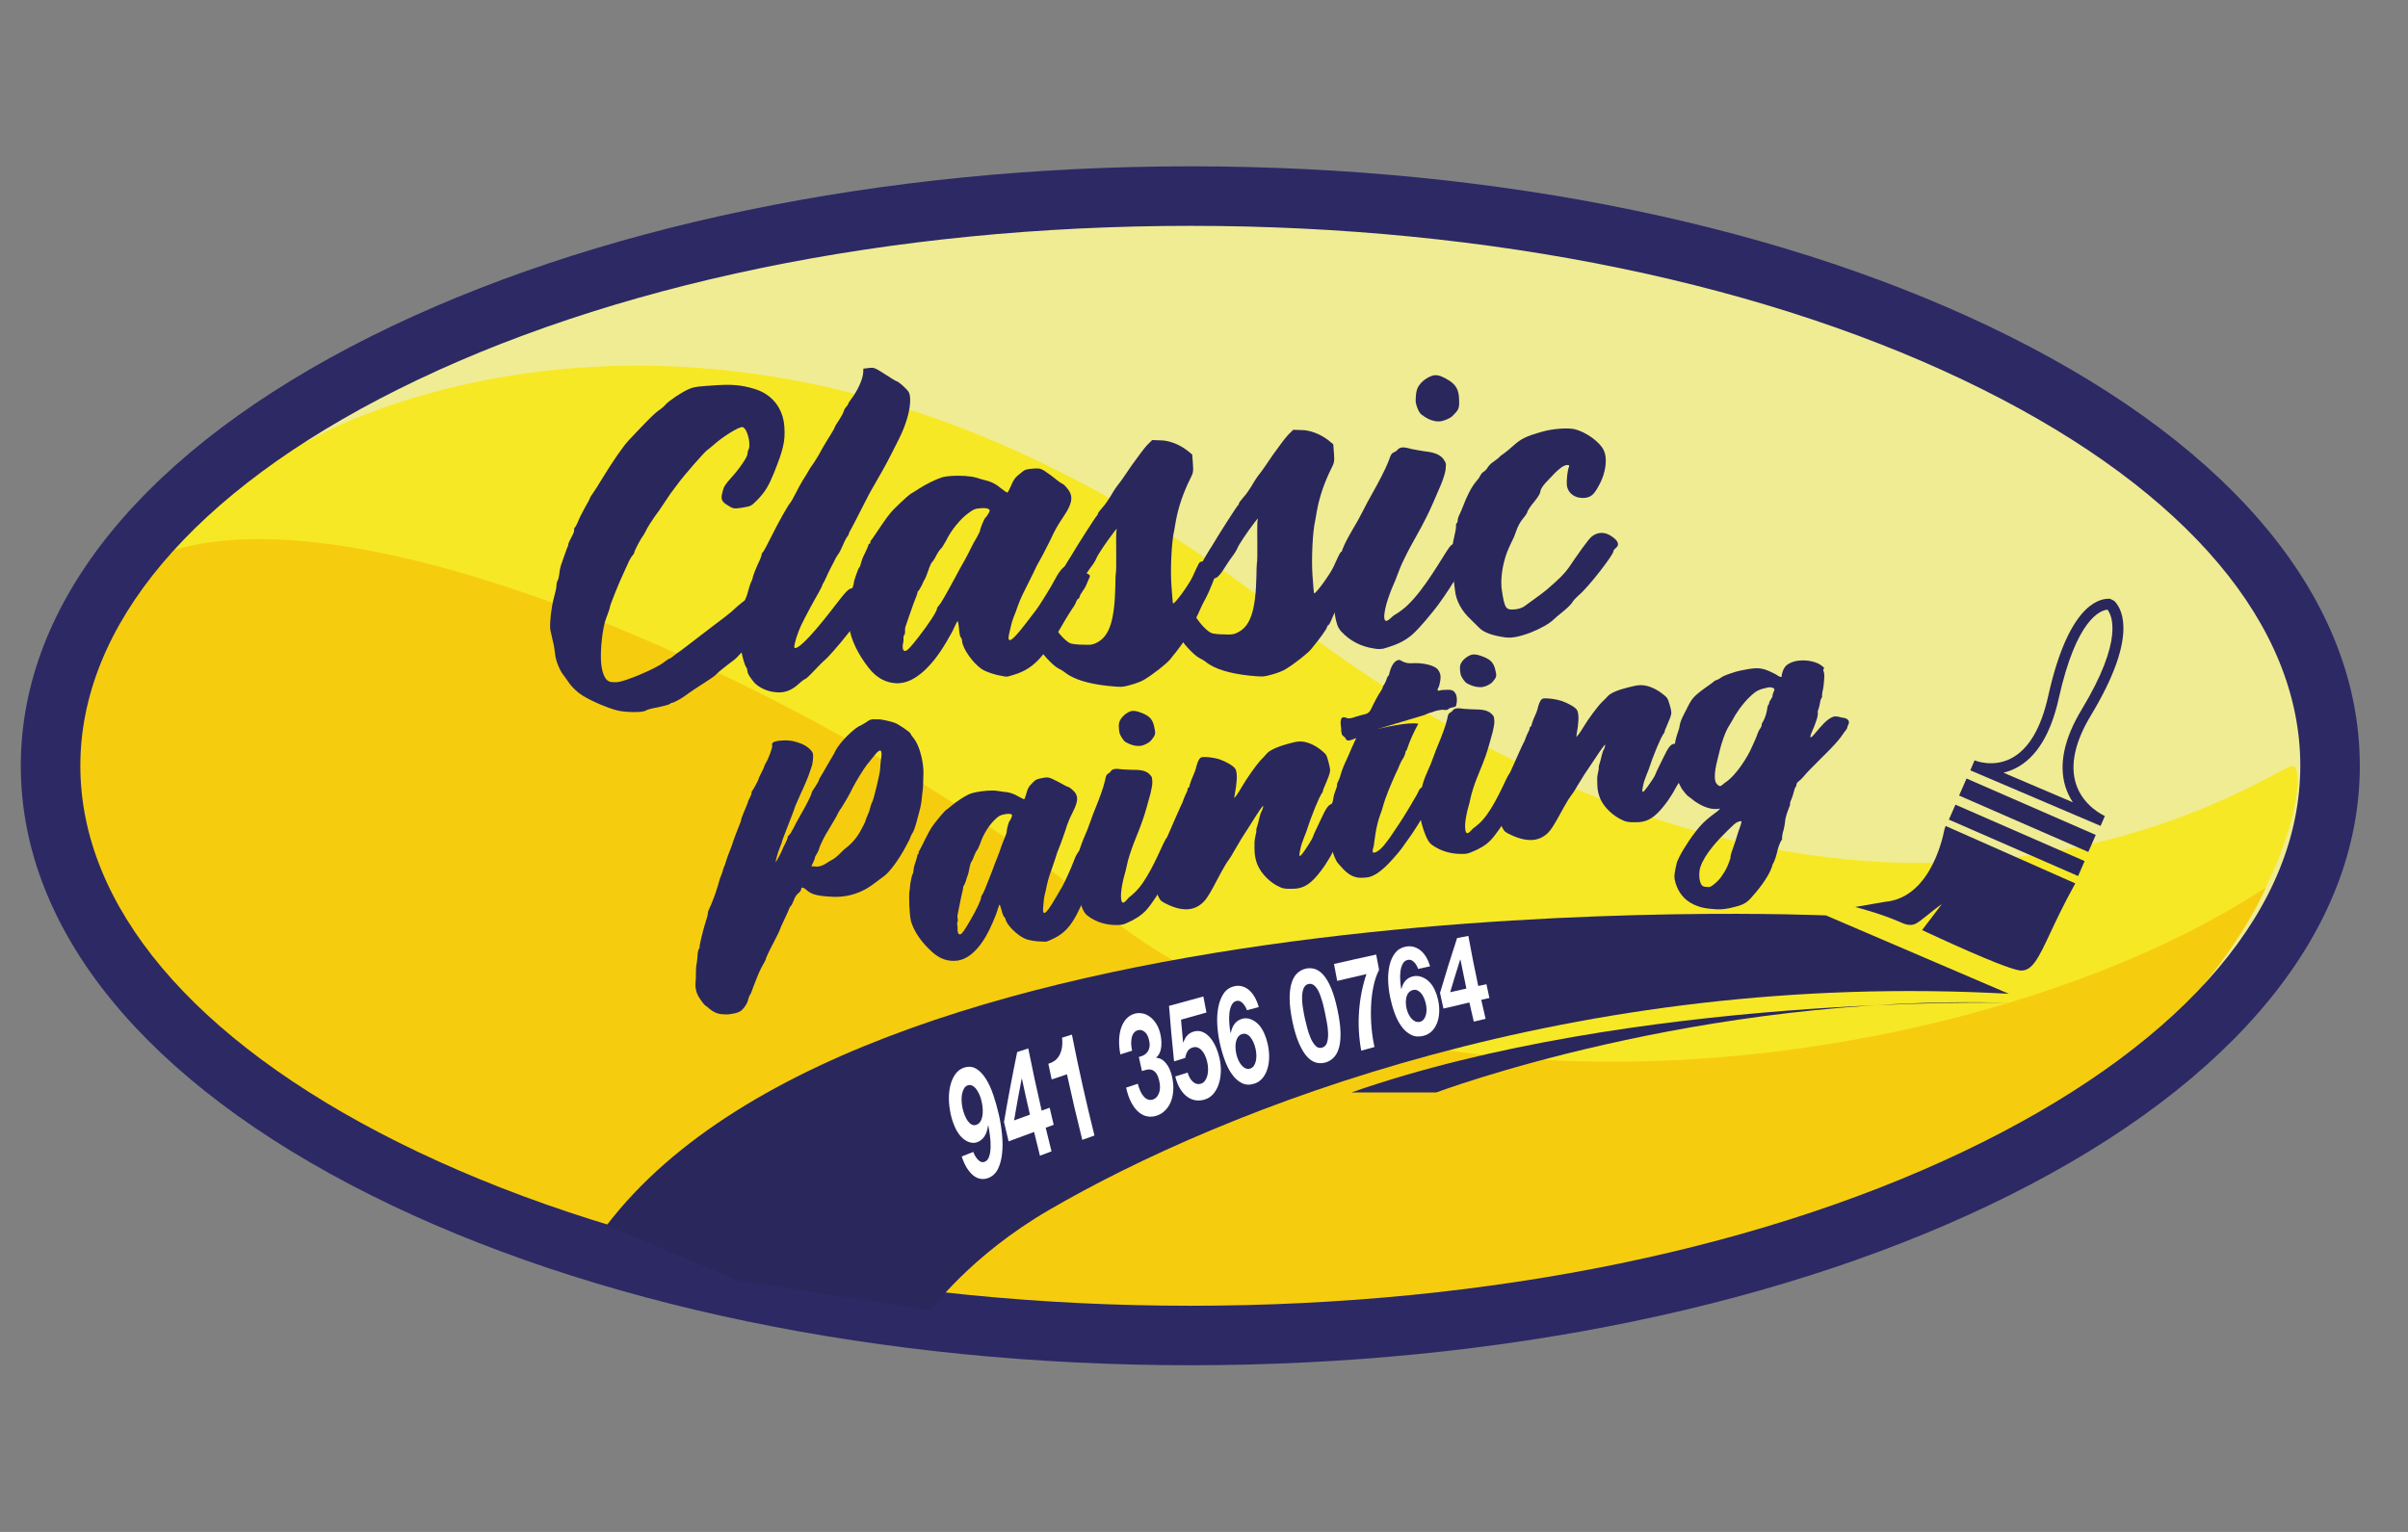 <?xml version="1.0" encoding="utf-8"?>
<!-- Generator: Adobe Illustrator 24.0.1, SVG Export Plug-In . SVG Version: 6.00 Build 0)  -->
<svg version="1.1" id="Capa_1" xmlns="http://www.w3.org/2000/svg" xmlns:xlink="http://www.w3.org/1999/xlink" x="0px" y="0px"
	 viewBox="0 0 550 350" style="enable-background:new 0 0 550 350;" xml:space="preserve">
<rect x="0" y="0" width="550" height="350" fill="#808080" stroke="none"/>
<style type="text/css">
	.st0{fill:#F0EC93;}
	.st1{fill:#2C2965;}
	.st2{fill:#F7E826;}
	.st3{fill:#F6CD0E;}
	.st4{fill:#2A275D;}
	.st5{fill:#FFFFFF;}
</style>
<g>
	<g>
		<g>
			<g>
				<path class="st0" d="M531.37,174.96c0,71.88-116.55,130.16-260.32,130.16c-143.77,0-260.32-58.28-260.32-130.16
					c0-71.89,116.55-130.16,260.32-130.16C414.83,44.8,531.37,103.07,531.37,174.96z"/>
				<path class="st1" d="M271.05,310.86c-70.41,0-136.69-13.75-186.64-38.73C33.2,246.53,4.99,212.02,4.99,174.96
					c0-37.06,28.21-71.57,79.42-97.17c49.95-24.97,116.23-38.73,186.64-38.73S407.75,52.81,457.7,77.79
					c51.22,25.61,79.42,60.12,79.42,97.17c0,37.05-28.2,71.56-79.42,97.17C407.75,297.11,341.46,310.86,271.05,310.86z
					 M271.05,50.54c-68.66,0-133.12,13.32-181.51,37.52c-47.12,23.56-73.07,54.42-73.07,86.9c0,32.48,25.95,63.34,73.07,86.9
					c48.39,24.19,112.85,37.52,181.51,37.52s133.12-13.32,181.51-37.52c47.12-23.56,73.07-54.42,73.07-86.9
					c0-32.48-25.95-63.34-73.07-86.9C404.17,63.86,339.71,50.54,271.05,50.54z"/>
			</g>
			<g>
				<path class="st2" d="M70.95,100.44c0,0,96.76-57.13,220.17,38.6c135.07,104.77,228.5,35.93,232.48,35.93
					c7.77,0-16.51,140.57-279.75,130.16C-19.38,294.71-21.32,131.52,70.95,100.44z"/>
			</g>
			<g>
				<path class="st3" d="M250.65,207.29c66.05,55.85,201.49,38.56,266.85-4.52c0,0-49.26,124.97-309.59,98.74
					c0,0-168.82-0.97-192.23-119.48C-7.73,63.53,184.6,151.43,250.65,207.29z"/>
			</g>
			<path class="st1" d="M271.87,311.92c-70.57,0-137.02-13.79-187.12-38.84c-51.59-25.8-80-60.64-80-98.12
				c0-37.48,28.41-72.33,80-98.12C134.85,51.79,201.3,38,271.87,38c70.57,0,137.02,13.79,187.12,38.84c51.59,25.8,80,60.64,80,98.12
				c0,37.48-28.41,72.32-80,98.12C408.9,298.13,342.44,311.92,271.87,311.92z M271.87,51.6c-68.5,0-132.79,13.28-181.03,37.4
				c-46.74,23.37-72.49,53.9-72.49,85.96c0,32.06,25.75,62.58,72.49,85.96c48.24,24.12,112.54,37.41,181.03,37.41
				c68.5,0,132.79-13.28,181.04-37.41c46.74-23.37,72.49-53.9,72.49-85.96c0-32.06-25.74-62.59-72.49-85.96
				C404.67,64.88,340.37,51.6,271.87,51.6z"/>
		</g>
		<g>
			<g>
				<path class="st4" d="M210.48,172.94c0.27,1.2,0.46,2.46,0.44,3.71c-0.06,2.66-0.1,3.62-0.18,3.93c-0.01,0.2-0.13,1.02-0.2,1.84
					c-0.06,0.86-0.32,2.21-0.58,3.07c-0.22,0.85-0.56,2.07-0.75,2.81c-0.2,0.69-0.51,1.61-0.78,2.01c-0.27,0.41-0.48,0.85-0.46,0.9
					c0.02,0.1-0.47,1.1-1.13,2.29c-1.52,2.88-3.69,5.81-4.94,6.69c-0.53,0.42-1.6,1.16-2.31,1.72c-1.77,1.35-3.65,2.22-5.68,2.67
					c-1.09,0.24-2.21,0.34-3.3,0.33c-3.66-0.15-5.19-0.47-6.36-1.54c-0.51-0.45-0.86-0.62-1.06-0.58c-0.1,0.02-0.18,0.14-0.22,0.41
					c0,0.25-0.28,0.62-0.59,0.85c-0.4,0.3-0.8,0.84-1.09,1.68c-0.27,0.67-0.56,1.25-0.66,1.27c-0.1,0.02-0.36,0.49-0.55,1.05
					c-0.2,0.51-0.74,1.6-1.13,2.46c-0.39,0.81-0.78,1.66-0.8,1.82c-0.02,0.16-0.62,1.43-1.36,2.83c-1.29,2.46-1.92,3.84-1.88,4.04
					c0.01,0.05-0.15,0.29-0.29,0.58c-0.53,0.9-1.01,1.83-1.56,3.15c-0.88,2.22-1.28,3.24-1.37,3.57c-0.02,0.16-0.2,0.51-0.36,0.76
					c-0.21,0.26-0.35,0.81-0.47,1.2c-0.03,0.37-0.43,1.14-0.88,1.71c-0.66,0.83-0.94,1-1.87,1.28l-0.35,0.08
					c-0.65,0.16-1.46,0.26-1.99,0.23c-1.52,0.01-2.42-0.28-3.61-1.18c-0.45-0.41-0.96-0.8-1.14-0.91c-0.32-0.29-0.76-0.85-1.47-1.98
					c-0.24-0.41-0.46-0.93-0.58-1.52c-0.15-0.69-0.15-1.42-0.07-2.06c0.05-0.27,0.04-1.05,0.05-1.73c0.01-0.68,0.03-1.57,0.12-1.9
					c0.08-0.38,0.19-1.29,0.25-2.04c0.01-0.68,0.16-1.44,0.29-1.58c0.12-0.18,0.23-0.42,0.19-0.56c-0.06-0.3,0.71-3.54,1.42-5.84
					c0.33-0.91,0.51-1.78,0.47-1.93c-0.02-0.1,0.1-0.49,0.25-0.78c0.62-1.23,1.61-3.89,1.99-5.27c0.25-0.78,0.46-1.71,0.61-2
					c0.43-1.13,0.57-1.47,0.6-1.79c0.07-0.17,0.22-0.67,0.4-1.02c0.12-0.39,0.34-1.06,0.47-1.45c0.15-0.5,0.49-1.35,0.76-2.03
					c0.27-0.68,0.63-1.63,0.77-2.18c0.15-0.5,0.66-1.74,1.02-2.7c0.41-0.97,0.74-1.86,0.72-1.96c-0.02-0.1,0.13-0.6,0.37-1.16
					c0.99-2.37,1.22-2.94,1.2-3.04c-0.01-0.05,0.2-0.51,0.42-0.91c0.26-0.47,0.42-0.91,0.38-1.11c-0.03-0.15,0.07-0.38,0.16-0.44
					c0.29-0.32,1.5-2.58,1.46-2.77c-0.01-0.05,0.27-0.67,0.63-1.36c0.36-0.69,0.64-1.32,0.63-1.36c-0.01-0.05,0.11-0.43,0.34-0.79
					c0.66-1.01,1.58-3.6,1.5-4c-0.13-0.59,0.12-0.9,1.05-1.08c0.2-0.04,0.49-0.1,0.8-0.11c1.6-0.16,2.92-0.01,4.42,0.56
					c1.49,0.47,2.86,1.63,3.05,2.46c0.11,0.49-0.08,2.46-0.3,2.86c-0.07,0.17-0.19,0.55-0.31,0.93c-0.35,1.19-1.27,3.37-2.36,5.69
					c-0.54,1.29-1.07,2.42-1.1,2.53c-0.01,0.21-1.1,2.99-2.42,6.4c-0.33,0.84-0.59,1.56-0.58,1.61c0.01,0.05-0.17,0.65-0.48,1.33
					c-0.47,1.18-1.02,3.15-0.97,3.39c0.1-0.02,1.17-2,1.44-2.67c0.13-0.34,0.44-1.07,0.78-1.66c0.29-0.57,0.53-1.13,0.5-1.28
					c-0.03-0.15,0.12-0.38,0.3-0.53c0.22-0.15,0.64-0.85,0.97-1.48c0.32-0.68,1.01-1.96,1.54-2.88c1.28-2.16,2.71-5.01,2.66-5.25
					c-0.03-0.15,0.34-0.78,0.85-1.5c0.46-0.7,0.84-1.34,0.81-1.44c-0.02-0.1,0.3-0.72,0.77-1.43c0.4-0.74,1.12-1.9,1.52-2.64
					c0.41-0.69,0.86-1.44,0.97-1.66c0.16-0.18,0.36-0.68,0.54-1.02c0.92-1.85,4.27-5.24,5.73-5.77c0.32-0.16,0.95-0.53,1.4-0.82
					c0.42-0.38,0.86-0.52,1.15-0.57l0.24-0.05c0.32,0.04,0.88,0.03,1.28,0.01c0.66-0.02,2.7,0.44,3.81,0.83
					c0.78,0.3,3.44,2.1,3.51,2.39c0.03,0.14,0.27,0.5,0.48,0.76C209.37,169.41,210.05,171.07,210.48,172.94z M198.27,186
					c0.12-0.18,0.4-0.99,0.55-1.68c0.08-0.32,0.23-0.8,0.38-1.04c0.35-0.52,1.83-6.72,1.83-7.63c0.02-0.36,0.07-1.27,0.17-2
					c0.16-0.89,0.18-1.5,0.1-1.83c-0.07-0.29-0.19-0.36-0.33-0.34c-0.29,0.06-0.72,0.44-1.28,1.16c-0.53,0.61-1.19,1.55-1.61,1.98
					c-0.68,0.84-2.72,4.13-3.43,5.59c-0.48,1.06-1.71,3.18-2.52,4.42c-0.4,0.54-0.91,1.46-1.15,2.01c-0.3,0.52-0.97,1.68-1.5,2.55
					c-1.15,1.82-2.15,3.81-2.4,4.78c-0.08,0.32-0.37,0.89-0.6,1.25c-0.19,0.3-0.38,0.64-0.35,0.74c0.02,0.1-0.18,0.6-0.39,1.05
					l-0.42,0.91l0.58,0.03c0.38,0.07,0.84,0.07,1.29-0.03c0.49-0.11,0.97-0.31,1.42-0.61c0.4-0.29,1.14-0.7,1.6-0.96
					c0.46-0.25,1.2-0.87,1.66-1.37c0.47-0.46,1.1-1.1,1.46-1.33c1.28-0.98,2.59-2.53,3.37-4.1c0.47-0.91,0.91-1.7,0.92-1.86
					C197.67,187.44,198.16,186.17,198.27,186z"/>
				<path class="st4" d="M251.69,195.36c-0.38,1.39-0.52,2.09-0.9,2.66c-0.2,0.43-0.45,0.92-0.44,1.16
					c-0.01,0.19-0.12,0.36-0.22,0.38c-0.1,0.02-0.19,0.28-0.28,0.54c-0.04,0.25-0.21,0.82-0.48,1.22c-0.2,0.43-0.89,1.84-1.44,3.22
					c-2.56,6.29-4.25,8.52-7.63,10.05c-0.66,0.3-0.98,0.47-1.23,0.52c-0.3,0.07-0.52,0.02-0.93,0.01c-1.4,0.02-3.14-0.28-3.9-0.6
					c-1.85-0.77-4.23-3.09-4.56-4.45c-0.08-0.33-0.23-0.54-0.35-0.61c-0.11-0.02-0.38-0.71-0.57-1.5c-0.17-0.7-0.41-1.29-0.46-1.28
					c-0.09,0.07-0.23,0.54-0.42,1.08c-0.1,0.47-0.61,1.81-1.12,2.96c-2.06,4.91-4.77,8.01-7.55,8.64l-0.44,0.1
					c-2.17,0.3-4.1-0.35-5.89-1.98c-2.38-2.15-4.01-4.49-4.77-6.87l-0.06-0.24c-0.34-1.48-0.51-5.6-0.32-6.8
					c0.07-0.37,0.14-0.73,0.11-0.88c-0.06-0.28,0.43-2.85,0.61-2.99c0.09-0.07,0.19-0.54,0.22-1.05c0.04-0.51,0.31-1.37,0.53-1.97
					c0.18-0.59,0.35-1.18,0.33-1.27c-0.02-0.1,0-0.2,0.1-0.22c0.15-0.03,0.22-0.15,0.19-0.29c-0.03-0.14-0.03-0.34,0.07-0.37
					c0.04-0.06,0.29-0.51,0.54-1.01c0.52-1.11,1.8-3.63,2.29-4.38c0.56-0.92,2.66-3.44,3.21-3.95c0.31-0.21,0.96-0.74,1.44-1.14
					c1.08-0.91,2.82-2.06,3.93-2.58c0.37-0.17,1-0.35,1.69-0.49c1.52-0.3,3.59-0.47,4.71-0.3c0.65,0.12,1.7,0.25,2.34,0.32
					c0.8,0.14,1.64,0.41,2.43,0.9c0.71,0.4,1.35,0.71,1.45,0.69c0.1-0.02,0.29-0.5,0.45-1.12c0.35-1.34,0.6-1.79,1.56-2.71
					c0.61-0.66,0.9-0.76,2.03-0.98c1.18-0.23,1.43-0.23,2.23,0.1c1.04,0.48,1.98,0.98,3,1.56c0.41,0.21,0.81,0.38,0.86,0.37
					c0.05-0.01,0.53,0.28,0.94,0.69c0.52,0.44,0.84,0.91,0.96,1.42c0.23,0.93-0.12,2.06-1.06,3.91c-0.7,1.36-1.14,2.52-1.63,4.13
					c-0.18,0.53-0.61,1.73-0.95,2.68c-0.39,0.96-0.73,1.91-0.83,2.12c-0.09,0.26-0.3,0.89-0.47,1.47c-0.17,0.57-0.64,1.84-0.97,2.84
					c-0.64,1.85-0.77,2.36-1.2,4.46c-0.16,0.62-0.32,1.24-0.33,1.44c-0.06,0.16-0.13,0.96-0.2,1.76c-0.08,0.75-0.1,1.29-0.03,1.57
					c0.05,0.23,0.18,0.3,0.32,0.27c0.4-0.09,1.26-1.25,2.61-3.6c0.51-0.89,1.17-2.01,1.43-2.45c0.44-0.73,2.23-4.66,2.56-5.66
					c0.49-1.37,1.2-2.73,1.98-2.89c0.44-0.09,0.86-0.08,0.94,0.05c0.12,0.07,0.85,0.31,1.68,0.53c0.82,0.17,1.6,0.4,1.73,0.52
					C251.64,195.13,251.66,195.22,251.69,195.36z M229.49,191.4c0.26-0.64,0.47-1.28,0.45-1.37c-0.07-0.28,0.44-2.26,0.62-2.39
					c0.09-0.07,0.27-0.4,0.43-0.78c0.13-0.32,0.2-0.48,0.16-0.62c-0.02-0.09-0.09-0.18-0.26-0.24c-0.23-0.1-0.84-0.08-1.48,0.05
					c-0.93,0.19-1.31,0.36-2.14,1.18c-1.31,1.21-2.74,3.48-3.36,5.44c-0.32,0.81-0.66,1.57-0.8,1.65c-0.13,0.13-0.41,0.68-0.63,1.27
					c-0.21,0.64-0.5,1.2-0.62,1.32c-0.09,0.07-0.33,0.81-0.46,1.58c-0.13,0.77-0.33,1.46-0.37,1.52c-0.08,0.12-0.26,0.65-0.42,1.28
					c-0.22,0.59-0.46,1.14-0.51,1.15c-0.1,0.02-0.13,0.13-0.1,0.22c0.03,0.14-0.16,1.08-0.43,2.13c-0.21,1.09-0.49,2.34-0.58,2.86
					c-0.09,0.52-0.2,1.14-0.26,1.35c-0.07,0.16-0.06,0.61,0.01,0.94c0.07,0.28,0.04,0.64-0.04,0.7c-0.09,0.07-0.11,0.42-0.04,0.7
					c0.07,0.28,0.08,0.78,0.05,1.08c-0.02,0.15,0.03,0.34,0.06,0.48c0.03,0.14,0.07,0.28,0.15,0.41c0.13,0.12,0.25,0.19,0.4,0.16
					c0.4-0.09,0.98-0.92,2.2-3.03c1.41-2.39,2.66-5,2.56-5.42c-0.02-0.09,0.11-0.42,0.27-0.6c0.31-0.46,0.77-1.55,2.22-5.32
					c0.41-1.13,0.98-2.63,1.28-3.33c0.29-0.75,0.67-1.77,0.81-2.24C228.84,193.02,229.18,192.06,229.49,191.4z"/>
				<path class="st4" d="M261.91,207.82c-1.25,1.42-2.85,2.3-4.3,2.95c-0.74,0.35-0.79,0.37-1.39,0.5
					c-0.56,0.07-0.56,0.07-1.18,0.07c-2.34,0.03-4.64-0.63-6.55-2.06c-0.84-0.64-1.1-1.32-1.51-2.35c-0.29-0.76-0.57-1.68-0.78-2.55
					c-0.2-0.83-0.35-1.63-0.42-2.34c-0.19-1.81-0.1-3.38,0.22-5.01c0.16-0.81,0.15-0.66,0.28-1.61c0.22-1.65,1.43-4.28,2.11-5.92
					c0.22-0.58,0.53-1.42,0.62-1.68c0.39-1.14,0.89-2.46,1.25-3.3c0.86-2.15,1.71-4.35,2.16-6.28c0.16-0.81,0.22-1.2,0.66-1.48
					c0.39-0.27,0.41-0.22,0.63-0.56c0.19-0.28,0.51-0.43,0.8-0.49c0.54-0.1,1.12-0.02,1.71,0.06c0.42,0.02,1.93,0.12,2.23,0.11
					c1.59-0.01,3.14,0.03,4.1,1c0.35,0.37,0.5,0.58,0.56,0.8c0.06,0.23,0.03,0.52,0.09,0.99c0.04,0.57-0.29,2.12-0.42,2.62
					c-0.57,2.03-1.17,4.36-1.78,6.06c-0.37,0.99-0.33,0.93-0.64,1.76c-0.32,0.79-0.73,1.83-1.01,2.56
					c-0.32,0.79-0.66,1.67-0.87,2.29c-0.21,0.62-0.25,0.68-0.42,1.24c-0.3,0.88-0.56,1.9-0.77,2.91c-0.05,0.2-0.12,0.56-0.17,0.76
					c-0.56,1.9-1.33,5.06-1.01,6.77l0.02,0.09c0.1,0.41,0.28,0.52,0.48,0.48c0.4-0.08,0.93-0.87,1.26-1.19
					c0.26-0.2,0.57-0.41,1.28-1.09c2.69-2.49,5.06-7.92,6.56-11.15c0.61-1.27,0.83-1.6,1.67-1.77c0.2-0.04,0.45-0.04,0.7-0.09
					c0.55-0.06,0.98,0,1.34-0.03l0.34-0.07c0.25-0.05,0.44-0.09,0.64,0.07c0.37,0.21,0.54,0.51,0.63,0.83
					c0.17,0.68-0.24,1.48-0.89,2.18c-0.6,0.69-1.43,2.1-1.88,3.2c-0.46,1.05-1.07,2.32-1.66,3.45c-0.32,0.59-0.42,0.8-0.89,1.62
					C264.83,203.74,263.17,206.4,261.91,207.82z M255.69,167.38c-0.07-0.28-0.13-0.94-0.15-1.42c0.01-0.77,0.09-1.08,0.46-1.67
					c0.51-0.82,1.41-1.51,2.26-1.8l0.24-0.04c0.69-0.12,1.56,0.11,2.88,0.69c1.28,0.63,1.85,1.3,2.2,2.68
					c0.42,1.89,0.41,2.03-0.69,3.38c-0.4,0.46-1.43,1.03-2.16,1.17l-0.1,0.02c-0.2,0.04-0.65,0.07-1.07,0.01
					c-0.57-0.04-1.4-0.27-2.4-0.81C256.69,169.37,255.89,168.17,255.69,167.38z"/>
				<path class="st4" d="M308.54,185.8c0.1,0.35-0.78,2.64-1.58,4.23c-0.24,0.46-0.71,1.39-1.02,1.96c-0.3,0.62-0.72,1.35-0.92,1.57
					c-0.14,0.26-0.53,0.89-0.8,1.45c-0.26,0.56-1.02,1.78-1.6,2.69c-2.31,3.35-3.94,4.8-5.91,5.21c-0.39,0.08-0.74,0.15-1.16,0.14
					c-2.16,0.07-2.65-0.01-4.06-0.8c-2.21-1.28-4.02-3.45-4.59-5.59l-0.03-0.13c-0.31-1.16-0.37-1.81-0.33-4.22
					c0.03-0.29,0.11-0.96,0.24-1.46c0.14-0.45,0.21-0.98,0.17-1.12c-0.04-0.13,0.06-0.58,0.21-0.98c0.14-0.45,0.38-1.3,0.51-1.98
					c0.19-0.65,0.34-1.24,0.43-1.31c0.09-0.06,0.2-0.41,0.32-0.76c0.08-0.3,0.13-0.5,0.11-0.54l-0.01-0.04
					c-0.05,0.01-0.12,0.12-0.25,0.23c-0.28,0.29-2.08,3.08-3.31,5.07c-0.38,0.54-0.95,1.51-1.32,2.05
					c-0.36,0.59-1.04,1.76-1.58,2.67c-0.45,0.85-1.1,1.92-1.45,2.37c-0.31,0.39-1.08,1.64-1.67,2.75c-2.95,5.64-3.48,6.42-4.73,7.4
					c-0.61,0.46-1.3,0.8-2.09,0.97c-1.58,0.34-3.49-0.02-5.57-1.05c-1.31-0.63-1.5-0.78-1.94-1.7c-0.18-0.3-0.3-0.75-0.43-1.3
					c-0.44-1.73-0.68-4.32-0.37-4.96c0.08-0.11,0.29-0.68,0.44-1.34c0.61-2.09,1.12-3.54,1.4-4.07c0.22-0.33,1.71-3.65,2.87-6.41
					c0.58-1.35,1.14-2.61,1.28-2.87c0.15-0.22,0.38-0.74,0.48-1.14c0.11-0.35,0.41-1.03,0.61-1.45c0.25-0.43,0.39-0.88,0.36-1.02
					c-0.02-0.09,0.04-0.25,0.21-0.37c0.13-0.07,0.25-0.24,0.22-0.33c-0.02-0.09,0.18-0.7,0.42-1.37c0.74-1.71,0.96-2.27,1.21-3.32
					c0.32-1.15,0.71-1.84,1.2-1.93c0.83-0.15,2.89,0.08,4.13,0.52c1.52,0.53,3.15,1.5,3.54,2.18c0.08,0.13,0.12,0.26,0.18,0.49
					c0.26,0.99,0.14,2.9-0.35,5.4l-0.11,0.78l0.58-0.73c0.3-0.43,0.85-1.29,1.2-1.92c0.99-1.74,3.23-4.93,4.23-6.01
					c0.53-0.52,1.09-1.14,1.32-1.41c0.6-0.81,2.38-1.65,4.86-2.33c0.95-0.26,1.53-0.41,2.02-0.5c0.54-0.09,0.95-0.08,1.48-0.03
					c1.42,0.17,3.07,0.99,4.41,2.14c0.99,0.84,1,0.89,1.48,2.66c0.41,1.73,0.44,1.82,0.01,3.1c-0.27,0.7-0.67,1.7-0.9,2.2
					c-0.26,0.56-0.44,1.06-0.41,1.14c0.02,0.09-0.07,0.29-0.22,0.51c-0.62,0.76-2.45,5.25-3.66,9.02c-0.22,0.51-0.55,1.41-0.73,1.91
					c-0.18,0.5-0.39,1.06-0.4,1.2c-0.06,0.15-0.13,0.68-0.26,1.17c-0.08,0.48-0.14,0.82-0.11,0.96c0.02,0.09,0.08,0.12,0.13,0.11
					c0.2-0.04,0.58-0.54,1.21-1.45c0.63-0.92,1.39-2.14,1.65-2.7c0.2-0.6,0.56-1.37,0.76-1.78c0.16-0.36,0.75-1.63,1.28-2.71
					c0.98-2.09,1.54-3.08,2.37-3.24c0.59-0.11,1.34,0.21,2.49,0.83C307.68,185.09,308.49,185.63,308.54,185.8z"/>
				<path class="st4" d="M332.64,158.91c0.22,0.78,0.12,1.7-0.09,2.41c-0.07,0.1-0.39,0.25-0.68,0.29l-0.15,0.02
					c-0.29,0.05-0.62,0.15-0.91,0.37c-0.12,0.11-0.26,0.18-0.35,0.2c-0.19,0.03-0.4,0.02-0.72-0.02c-0.27-0.05-0.61,0.01-1,0.07
					c-0.49,0.08-1.06,0.22-1.51,0.43c-0.46,0.17-1.29,0.3-1.8,0.66c-2.83,0.84-10.88,3.26-10.88,3.26s2.1-0.54,4.39-0.94
					c1.9-0.32,3.94-0.53,5.02-0.3c-1.03,1.82-1.94,3.88-2.47,5.48c-0.28,0.64-0.09,0.43-0.32,0.7c-0.08,0.1-0.12,0.11-0.12,0.11
					s0.01,0.04-0.01,0.14c-0.09,0.61-0.41,1.3-0.85,1.93c-0.11,0.16-0.29,0.6-0.49,1c-0.14,0.44-0.65,1.53-0.89,1.99
					c-1.17,2.64-2.34,5.28-3.05,7.94c-0.19,0.63-0.27,0.88-0.46,1.33c-0.53,1.43-0.96,3.26-1.15,4.63c-0.07,0.7-0.33,1.99-0.31,2.27
					c0,0.37-0.41,1.32-0.3,1.72c0.05,0.17,0.12,0.25,0.37,0.2l0.1-0.02c1.39-0.41,2.66-2.36,3.6-3.64c0.47-0.73,1.35-2.04,1.97-2.94
					c1.32-1.94,2.88-4.65,3.96-6.5c0.42-0.71,0.54-1.19,0.77-1.46c0.28-0.28,0.55-0.42,0.8-0.46c0.49-0.09,1,0.09,1.63,0.34
					c0.69,0.24,1.06,0.49,1.17,0.88c0.11,0.39-0.03,0.82-0.5,1.5c-0.37,0.52-0.91,1.53-1.44,2.4c-1.31,2.3-3.3,5.54-4.89,7.63
					c-0.7,1-1.07,1.53-1.58,2.14c-1.52,1.81-3.21,3.75-5.1,4.96c-0.71,0.42-1.27,0.67-1.86,0.79c-0.49,0.1-1.06,0.12-1.78,0.13
					c-2.29-0.05-3.57-1.5-5.08-3.23c-0.66-0.7-1.21-2.36-1.52-3.5l-0.14-0.53c-0.13-0.48-0.43-1.21-0.6-1.83
					c-0.17-0.62-0.21-1.17-0.05-1.52c0.14-0.26,0.19-0.27,0.16-0.36l-0.1-0.35c-0.17-0.62,0-1.35,0.2-1.94
					c0.14-0.26,0.21-0.55,0.23-0.88c0-0.37,0.05-0.94,0.17-1.28c0.1-0.39,0.18-0.87,0.14-1.19c-0.03-0.32-0.1-0.17,0.09-0.43
					c0.14-0.26,0.2-0.59,0.28-1.07c0.03-0.47,0.33-1.45,0.52-1.9c0.19-0.45,0.33-0.85,0.33-1.27c0.04-0.42,0.02-0.28,0.26-0.74
					c0.19-0.45,0.36-0.76,0.56-1.54c0.2-0.78,0.87-2.47,1.31-3.33c0.38-0.85,0.93-2.06,1.2-2.75c0.32-0.7,0.4-0.81,0.64-1.4
					c0.12-0.3,0.3-0.61,0.42-0.9c-0.18,0.08-0.65,0.25-0.78,0.32c-0.28,0.1-0.51,0.18-0.76,0.23c-0.39,0.07-0.71,0.03-0.87-0.4
					c-0.17-0.25-0.19-0.34-0.51-0.56c-0.23-0.1-0.35-0.35-0.43-0.66c-0.1-0.35-0.12-0.81-0.1-1.14c-0.09-0.72-0.39-2.38,0.49-2.53
					c0.2-0.03,0.41,0.02,0.75,0.15c0.29,0.13,0.6,0.13,0.94,0.07c0.39-0.07,0.77-0.18,1.13-0.33c0.46-0.17,1.61-0.46,2.23-0.61
					c1.1-0.28,1.26-1.18,1.76-2.13c0.26-0.55,1.17-2.26,1.54-2.78c0.32-0.51,0.51-0.73,0.61-1.11c0.1-0.38,0.21-0.54,0.43-0.85
					c0.17-0.3,0.47-0.9,0.53-1.23c0.12-0.29,0.14-0.43,0.34-0.61c0.21-0.17,0.22-0.49,0.3-0.78c0.21-0.9,0.79-2.32,1.64-2.73
					c0.23-0.08,0.37-0.15,0.46-0.16c0.24-0.04,0.33,0.08,0.74,0.29c0.84,0.46,1.57,0.53,2.61,0.46c1.65-0.08,4.64,0.27,5.64,1.52
					c0.24,0.33,0.39,0.66,0.47,0.97c0.25,0.91-0.05,1.82-0.2,2.57c-0.11,0.52-0.45,0.75-0.37,1.06l0.01,0.04
					c0.04,0.13,0.2,0.15,0.29,0.13c0.19-0.03,0.38-0.11,0.52-0.13l0.19-0.03c0.67,0.03,2.15-0.3,2.75,0.37
					C332.36,158.28,332.54,158.57,332.64,158.91z"/>
				<path class="st4" d="M340.53,191.9c-1.22,1.31-2.8,2.11-4.24,2.7c-0.74,0.32-0.79,0.33-1.37,0.45
					c-0.55,0.06-0.55,0.06-1.18,0.05c-2.33,0-4.63-0.64-6.56-1.99c-0.84-0.61-1.12-1.24-1.55-2.21c-0.3-0.72-0.6-1.57-0.82-2.39
					c-0.22-0.78-0.38-1.52-0.46-2.19c-0.22-1.69-0.16-3.16,0.14-4.67c0.15-0.76,0.14-0.62,0.25-1.5c0.19-1.54,1.35-3.98,2.01-5.5
					c0.21-0.54,0.5-1.32,0.59-1.56c0.37-1.06,0.85-2.28,1.19-3.07c0.82-2,1.63-4.04,2.04-5.83c0.14-0.75,0.19-1.12,0.63-1.37
					c0.39-0.25,0.4-0.2,0.62-0.51c0.18-0.26,0.5-0.4,0.79-0.45c0.54-0.09,1.12,0,1.7,0.08c0.41,0.02,1.92,0.14,2.23,0.13
					c1.58,0.01,3.12,0.07,4.1,0.99c0.35,0.35,0.51,0.54,0.57,0.76c0.06,0.22,0.04,0.49,0.11,0.92c0.05,0.53-0.25,1.97-0.37,2.44
					c-0.53,1.89-1.09,4.05-1.66,5.63c-0.35,0.92-0.32,0.86-0.61,1.63c-0.3,0.73-0.7,1.7-0.96,2.37c-0.3,0.73-0.63,1.55-0.83,2.13
					c-0.2,0.58-0.23,0.63-0.39,1.15c-0.28,0.82-0.53,1.76-0.72,2.7c-0.05,0.19-0.11,0.52-0.16,0.71c-0.53,1.77-1.24,4.7-0.89,6.3
					l0.02,0.09c0.11,0.39,0.29,0.49,0.49,0.45c0.39-0.07,0.91-0.8,1.24-1.09c0.26-0.18,0.56-0.37,1.26-1
					c2.64-2.29,4.9-7.33,6.35-10.32c0.58-1.18,0.8-1.48,1.63-1.63c0.19-0.03,0.45-0.04,0.7-0.08c0.55-0.05,0.97,0.01,1.33-0.01
					l0.34-0.06c0.24-0.04,0.44-0.08,0.63,0.07c0.37,0.2,0.55,0.48,0.64,0.78c0.18,0.64-0.21,1.37-0.85,2.02
					c-0.59,0.64-1.39,1.94-1.81,2.96c-0.44,0.97-1.02,2.15-1.6,3.2c-0.31,0.55-0.4,0.75-0.85,1.5
					C343.37,188.13,341.76,190.59,340.53,191.9z M333.63,154.11c-0.07-0.26-0.15-0.88-0.17-1.33c0-0.72,0.07-1,0.43-1.55
					c0.5-0.75,1.38-1.38,2.22-1.65l0.24-0.04c0.68-0.1,1.55,0.12,2.87,0.68c1.29,0.61,1.87,1.24,2.24,2.52
					c0.45,1.77,0.44,1.9-0.63,3.15c-0.39,0.42-1.41,0.94-2.14,1.06l-0.1,0.02c-0.19,0.03-0.65,0.06-1.07-0.01
					c-0.57-0.04-1.4-0.27-2.4-0.79C334.66,155.97,333.84,154.84,333.63,154.11z"/>
				<path class="st4" d="M386.62,171.98c0.1,0.33-0.73,2.45-1.5,3.91c-0.23,0.43-0.68,1.28-0.98,1.8c-0.29,0.57-0.69,1.24-0.89,1.45
					c-0.13,0.24-0.52,0.82-0.77,1.34c-0.25,0.52-0.98,1.64-1.55,2.48c-2.24,3.09-3.84,4.42-5.8,4.77c-0.39,0.07-0.73,0.13-1.15,0.12
					c-2.15,0.04-2.64-0.04-4.06-0.8c-2.22-1.22-4.07-3.26-4.67-5.26l-0.04-0.13c-0.33-1.09-0.4-1.69-0.4-3.93
					c0.02-0.27,0.09-0.89,0.21-1.35c0.13-0.42,0.19-0.91,0.15-1.04c-0.04-0.13,0.05-0.53,0.19-0.91c0.13-0.42,0.36-1.2,0.48-1.84
					c0.18-0.6,0.32-1.15,0.4-1.21c0.09-0.06,0.19-0.38,0.3-0.71c0.07-0.27,0.12-0.46,0.1-0.5l-0.01-0.04
					c-0.05,0.01-0.12,0.11-0.24,0.22c-0.28,0.27-2.02,2.84-3.21,4.67c-0.36,0.5-0.92,1.39-1.28,1.89c-0.35,0.55-1,1.63-1.52,2.47
					c-0.43,0.78-1.06,1.78-1.4,2.19c-0.3,0.36-1.04,1.51-1.61,2.54c-2.84,5.22-3.35,5.94-4.59,6.83c-0.6,0.42-1.28,0.73-2.07,0.88
					c-1.57,0.3-3.48-0.06-5.57-1.05c-1.31-0.61-1.51-0.75-1.96-1.6c-0.18-0.28-0.31-0.7-0.45-1.22c-0.47-1.62-0.75-4.03-0.46-4.63
					c0.07-0.1,0.28-0.63,0.41-1.24c0.57-1.94,1.06-3.28,1.33-3.78c0.22-0.31,1.64-3.37,2.75-5.93c0.56-1.25,1.09-2.42,1.23-2.66
					c0.14-0.2,0.36-0.68,0.46-1.06c0.11-0.33,0.39-0.95,0.58-1.34c0.24-0.4,0.37-0.82,0.34-0.95c-0.02-0.09,0.04-0.23,0.21-0.34
					c0.13-0.07,0.24-0.22,0.22-0.3c-0.02-0.09,0.17-0.65,0.4-1.27c0.71-1.58,0.92-2.11,1.14-3.08c0.3-1.07,0.68-1.71,1.16-1.78
					c0.83-0.13,2.88,0.12,4.13,0.54c1.52,0.51,3.17,1.44,3.56,2.08c0.09,0.12,0.12,0.25,0.18,0.46c0.27,0.93,0.19,2.7-0.25,5.02
					l-0.09,0.72l0.57-0.67c0.29-0.4,0.82-1.19,1.16-1.78c0.95-1.61,3.13-4.55,4.11-5.53c0.52-0.48,1.06-1.04,1.29-1.3
					c0.59-0.75,2.34-1.5,4.81-2.1c0.94-0.23,1.52-0.36,2-0.44c0.53-0.08,0.95-0.06,1.47-0.01c1.42,0.17,3.08,0.96,4.43,2.06
					c1,0.8,1.02,0.84,1.52,2.49c0.44,1.62,0.47,1.7,0.07,2.89c-0.26,0.65-0.64,1.57-0.85,2.04c-0.25,0.52-0.42,0.97-0.39,1.06
					c0.03,0.08-0.07,0.27-0.21,0.47c-0.6,0.7-2.35,4.85-3.49,8.34c-0.21,0.47-0.52,1.31-0.69,1.77c-0.17,0.46-0.37,0.98-0.38,1.11
					c-0.06,0.14-0.12,0.63-0.24,1.09c-0.07,0.45-0.13,0.76-0.09,0.89c0.02,0.08,0.09,0.12,0.14,0.11c0.19-0.03,0.57-0.49,1.18-1.34
					c0.62-0.84,1.35-1.97,1.6-2.49c0.19-0.55,0.54-1.26,0.73-1.64c0.16-0.33,0.72-1.51,1.23-2.5c0.94-1.93,1.48-2.84,2.31-2.98
					c0.58-0.1,1.34,0.21,2.49,0.8C385.74,171.31,386.56,171.82,386.62,171.98z"/>
				<path class="st4" d="M422.24,164.68l0.04,0.12c0.09,0.28-0.02,0.54-0.1,0.76c-0.13,0.23-0.23,0.41-0.24,0.66
					c-0.07,0.26-0.25,0.49-0.42,0.73c-0.23,0.24-0.3,0.34-0.53,0.71c-1.5,2.28-4.38,4.86-6.33,6.89c-1.04,1.05-1.78,1.76-2.56,2.69
					c-0.32,0.43-0.65,0.7-0.84,0.9c-0.48,0.42-0.92,0.66-0.95,1.17c0.01,0.21,0.01,0.21-0.16,0.45c-0.18,0.24-0.31,0.64-0.42,1.08
					c-0.08,0.39-0.35,1.28-0.53,1.69c-0.18,0.41-0.36,0.78-0.35,1.16c0.02,0.38-0.01,0.3-0.18,0.71c-0.39,1.04-0.88,2.22-0.96,3.42
					c-0.05,0.48-0.2,1.3-0.34,1.84c-0.2,0.5-0.35,1.46-0.34,1.84c-0.01,0.13,0,0.17,0.02,0.21l0.01,0.04l-0.11,0.15
					c-0.56,0.82-0.86,1.98-1.1,3c-0.1,0.48-0.44,1.52-0.65,1.99c-0.28,0.43-0.39,0.71-0.47,1.11c-0.78,2.4-3.23,5.46-4.89,7.27
					c-1.38,1.55-2.84,1.71-4.67,2.19l-0.59,0.11c-1.03,0.2-2.06,0.23-2.93,0.15c-1.97-0.13-3.18-0.32-4.82-1.08
					c-2.32-1.1-3.51-2.9-4.13-4.91c-0.36-1.15-0.3-1.81-0.09-2.8c0.12-0.63,0.1-0.67,0.29-1.4c0.14-0.72,0.13-0.59,0.66-1.73
					c1.02-2.05,3.09-5.19,4.89-7.2c0.88-0.98,2.07-1.96,3.16-2.75c0.34-0.23,0.63-0.46,0.91-0.72c0.11-0.15,0.23-0.25,0.39-0.41
					l-0.63,0.11c-2.02,0.14-3.86-0.83-5.38-1.9c-0.42-0.36-0.55-0.46-1.09-0.85c-0.58-0.37-1.04-1.03-1.63-1.79
					c-0.07-0.07-0.58-1.07-0.87-1.67l-0.17-0.53c-0.3-0.99-0.6-2.28-0.57-3.36c0.02-0.26-0.08-0.76-0.13-1.1
					c-0.1-0.33-0.12-0.72-0.03-1.08c0.03-0.4,0.07-1.09,0.06-1.48c0-1.17,0.3-2.34,0.64-3.39c0.15-0.5,0.44-1.24,0.48-1.59
					c0.17-1.45,0.98-2.78,1.55-3.91c0.34-0.7,0.59-1.21,0.93-1.78c0.76-1.32,2.05-2.25,3.29-3.16c0.54-0.38,1.33-0.93,1.74-1.25
					c0.4-0.36,0.52-0.46,0.93-0.61c0.46-0.15,0.54-0.21,0.92-0.48c0.37-0.27,0.81-0.5,1.4-0.72c0.59-0.21,1.23-0.44,2.02-0.68
					c0.74-0.23,2.36-0.55,3.13-0.66c1.45-0.21,2.19-0.27,3.52,0.09c0.78,0.23,1.98,0.82,2.47,1.08c0.5,0.31,1.03,0.7,1.32,0.65
					c0.24-0.04,0.09-0.35,0.15-0.49c0.16-0.78,0.51-1.72,1.16-2.23c0.65-0.51,1.55-0.85,2.51-0.98c2.08-0.29,4.51,0.21,5.75,1.37
					c0.14,0.11,0.22,0.22,0.24,0.26c0.08,0.24-0.26,0.29-0.17,0.57l0.09,0.28c0.26,0.8,0.08,1.49,0.07,2.25
					c-0.04,0.34-0.08,0.68-0.11,1.06c-0.04,0.34-0.15,0.94-0.24,1.29c-0.08,0.39-0.13,0.86-0.09,1.14l-0.01,0.13l-0.11,0.14
					c-0.18,0.23-0.36,0.93-0.39,1.31c-0.06,0.43-0.28,1.17-0.38,1.48c-0.14,0.36-0.14,0.19-0.09,0.51c0.07,0.37-0.06,0.6-0.1,1.11
					c-0.1,0.48-0.83,2.47-0.99,2.75c-0.18,0.4-0.68,1.53-0.6,1.77c0.02,0.08,0.07,0.07,0.12,0.07c0,0,0.1-0.01,0.13-0.06
					c0.37-0.27,0.83-0.88,1.06-1.13c1-1.16,2.4-2.96,3.86-3.48c0.09-0.05,0.23-0.08,0.33-0.09c0.63-0.09,1.23,0.19,1.66,0.25
					C421.41,164.01,421.97,164.18,422.24,164.68z M396.92,190.42c0.14-0.54,0.93-2.43,0.83-2.75c-0.01-0.04-0.03-0.08-0.08-0.07
					l-0.29,0.05c-1.03,0.18-1.75,1.17-2.87,2.18c-2.09,2.05-5.15,5.32-6.11,8.21c-0.36,1.01-0.38,2.44-0.06,3.46
					c0.06,0.2,0.12,0.37,0.22,0.52c0.33,0.71,1.12,0.6,1.81,0.64l0.1-0.02c0.25-0.05,0.55-0.23,0.84-0.46
					c0.67-0.51,1.59-1.38,2.02-2.15c0.8-1.09,1.32-2.22,1.72-3.41c0.09-0.36,0.19-0.38,0.21-0.81c0.02-0.43,0.13-0.75,0.34-1.39
					C395.97,193.45,396.63,191.45,396.92,190.42z M405.27,157.44c-0.04-0.12-0.11-0.19-0.35-0.29c-0.34-0.12-0.61-0.16-0.95-0.12
					c-0.24,0.04-0.52,0.12-0.85,0.21c-0.76,0.15-1.55,0.4-2.33,0.98c-1.75,1.37-3.31,3.35-4.43,5.14c-0.39,0.7-1.14,2.05-1.42,2.44
					c-0.96,1.48-1.81,4.31-2.06,5.33c-0.38,1.73-1.64,5.54-1.06,7.42c0.1,0.33,0.29,0.59,0.5,0.77c0.27,0.21,0.46,0.31,0.6,0.28
					c0.34-0.06,0.62-0.49,1.34-0.96c2.2-1.48,4.89-5.59,5.88-7.96c0.62-1.42,0.92-1.93,1.31-3.1c0.19-0.54,0.36-0.78,0.57-1.11
					c0.24-0.38,0.34-0.52,0.35-0.82c-0.01-0.34,0.12-0.44,0.28-0.72c0.56-0.98,0.89-2.17,1.02-3.21c0.06-0.3,0.11-0.61,0.27-0.76
					c0.2-0.16,0.14-0.02,0.12-0.27c-0.02-0.21,0.24-0.67,0.42-0.91c0.13-0.23,0.41-0.61,0.38-0.86c0.01-0.3,0.16-0.62,0.24-0.84
					C405.19,157.83,405.33,157.64,405.27,157.44z"/>
			</g>
		</g>
		<path class="st4" d="M417.07,209.15c0,0-217.07-9.7-278.52,70.82l30.11,12.61l43.92,6.8c0,0,8.92-12.41,27.05-22.95
			c39.85-23.19,120.12-54.86,219.19-49.38"/>
		<g>
			<g>
				<path class="st4" d="M450.03,176l0.97-2.28l0.01,0c0.2,0.08,4.17,1.7,8.32-0.44c3.99-2.06,6.85-6.85,8.49-14.25
					c4.48-20.17,11.17-22.26,13.84-22.23l0.29,0l0.97,0.5l0.15,0.16c1.85,2.02,5.01,8.57-5.47,25.94
					c-3.66,6.06-4.82,11.34-3.44,15.68c1.63,5.13,6.38,7.25,6.58,7.34l0.02,0.01l-0.96,2.28l0.15-0.39l-0.16,0.38l0.46-1.13
					l-0.48,1.12L450.03,176z M480.27,187.48l0.46-1.07L480.27,187.48z M481.36,139.29c-1.6,0.15-7.08,2.06-11.13,20.27
					c-1.81,8.15-5.1,13.51-9.77,15.92c-0.97,0.5-1.94,0.84-2.86,1.06l15.86,6.77c-0.67-1-1.25-2.16-1.68-3.48
					c-1.6-5.05-0.37-11.01,3.68-17.71C485.13,146.11,482.35,140.55,481.36,139.29L481.36,139.29z"/>
				<path class="st4" d="M444.39,188.71l-0.29,0.86c-0.05,0.15-2.59,15.56-13.62,16.48l-6.74,1.17c0,0,5.55,1.4,10.16,3.41
					c0.71,0.31,2.27,1.11,3.63,0.42c1.32-0.67,3.44-2.71,6.01-4.5l-4.52,5.94l0.89,0.42c0.05,0.02,4.83,2.27,9.85,4.46
					c9.66,4.21,11.25,4.32,11.77,4.36c2.65,0.18,4.11-2.92,6.76-8.56c1.34-2.86,3.01-6.41,5.29-10.55l0.43-0.79L444.39,188.71z"/>
				
					<rect x="461.04" y="169.9" transform="matrix(0.4 -0.916 0.916 0.4 107.423 536.116)" class="st4" width="4.25" height="32.22"/>
				
					<rect x="458.85" y="175.63" transform="matrix(0.4 -0.916 0.916 0.4 100.721 537.317)" class="st4" width="3.73" height="32.22"/>
			</g>
		</g>
		<g>
			<g>
				<path class="st5" d="M223.44,265.03c0.47,0.47,0.95,0.61,1.44,0.42c0.51-0.2,0.86-0.62,1.06-1.26c0.2-0.64,0.31-1.37,0.32-2.18
					c0.02-0.82-0.03-1.66-0.15-2.54c-0.12-0.88-0.24-1.65-0.37-2.32c-0.02-0.02-0.04-0.04-0.05-0.05c-0.16,1.1-0.44,1.95-0.85,2.56
					c-0.41,0.6-0.95,1.03-1.62,1.29c-0.59,0.22-1.22,0.22-1.89-0.02c-0.67-0.23-1.29-0.66-1.86-1.27c-0.54-0.6-1.01-1.35-1.4-2.24
					c-0.39-0.89-0.69-1.82-0.91-2.8c-0.28-1.26-0.42-2.47-0.43-3.64c0-1.17,0.12-2.23,0.39-3.19c0.26-0.96,0.64-1.77,1.14-2.45
					c0.5-0.67,1.11-1.13,1.84-1.38c1.06-0.36,2-0.3,2.84,0.2c0.83,0.49,1.57,1.26,2.23,2.31c0.66,1.04,1.23,2.28,1.71,3.71
					c0.48,1.43,0.9,2.9,1.24,4.4c0.34,1.48,0.59,3,0.74,4.55c0.16,1.55,0.17,3,0.03,4.36c-0.14,1.36-0.45,2.53-0.93,3.54
					c-0.49,1-1.22,1.7-2.19,2.09c-0.58,0.23-1.17,0.31-1.75,0.22c-0.58-0.08-1.14-0.33-1.68-0.75c-0.54-0.42-1.03-0.99-1.49-1.72
					c-0.46-0.73-0.85-1.61-1.19-2.65c0.88-0.34,1.76-0.69,2.64-1.03C222.59,263.94,222.97,264.56,223.44,265.03z M223.91,256.27
					c0.22-0.34,0.37-0.75,0.46-1.23c0.09-0.48,0.12-1.01,0.09-1.58c-0.03-0.57-0.11-1.16-0.24-1.76c-0.12-0.55-0.29-1.08-0.51-1.59
					c-0.22-0.51-0.47-0.94-0.75-1.3c-0.28-0.36-0.59-0.62-0.92-0.78c-0.33-0.16-0.68-0.17-1.03-0.05c-0.33,0.12-0.6,0.35-0.81,0.7
					c-0.21,0.35-0.36,0.76-0.46,1.25c-0.09,0.48-0.13,1.01-0.11,1.58c0.03,0.57,0.1,1.13,0.22,1.68c0.13,0.58,0.3,1.13,0.51,1.64
					c0.21,0.51,0.45,0.95,0.71,1.32c0.27,0.36,0.57,0.63,0.9,0.79c0.33,0.17,0.67,0.18,1.03,0.05
					C223.39,256.85,223.69,256.61,223.91,256.27z"/>
				<path class="st5" d="M230.37,260.77c-0.36-1.47-0.71-2.95-1.05-4.42c0.91-5.37,1.92-10.7,3.01-15.99
					c0.84-0.28,1.69-0.55,2.53-0.82c0.95,4.76,1.97,9.49,3.06,14.2c0.61-0.22,1.22-0.43,1.83-0.65c0.3,1.3,0.61,2.6,0.92,3.9
					c-0.61,0.22-1.22,0.44-1.83,0.66c0.43,1.8,0.88,3.6,1.33,5.4c-0.88,0.33-1.76,0.66-2.64,1c-0.46-1.8-0.91-3.61-1.34-5.43
					C234.24,259.32,232.3,260.04,230.37,260.77z M233.35,246.48c-0.61,3.16-1.19,6.32-1.73,9.5c1.21-0.44,2.42-0.88,3.62-1.31
					c-0.63-2.73-1.24-5.47-1.83-8.22C233.39,246.47,233.37,246.47,233.35,246.48z"/>
				<path class="st5" d="M247.2,260.43c-1.24-4.96-2.41-9.95-3.5-14.98c-1.16,0.39-2.33,0.77-3.49,1.17
					c-0.26-1.19-0.51-2.39-0.76-3.58c0.5-0.14,0.96-0.36,1.38-0.65c0.43-0.29,0.78-0.68,1.07-1.17c0.29-0.49,0.5-1.07,0.63-1.75
					c0.13-0.68,0.15-1.48,0.05-2.39c0.75-0.24,1.5-0.47,2.25-0.7c1.53,7.76,3.25,15.45,5.15,23.05
					C249.06,259.75,248.13,260.09,247.2,260.43z"/>
				<path class="st5" d="M261.07,241.17c0.34-0.15,0.63-0.37,0.89-0.67c0.25-0.29,0.44-0.66,0.55-1.11c0.11-0.44,0.1-0.98-0.03-1.62
					c-0.2-0.96-0.55-1.64-1.05-2.03c-0.5-0.39-1.01-0.52-1.53-0.36c-0.72,0.21-1.19,0.76-1.39,1.63c-0.21,0.87-0.19,1.89,0.07,3.05
					c-0.9,0.28-1.79,0.56-2.69,0.84c-0.22-1.17-0.31-2.28-0.28-3.32c0.04-1.04,0.2-1.96,0.48-2.78c0.28-0.82,0.68-1.5,1.19-2.05
					c0.51-0.55,1.13-0.93,1.85-1.14c0.56-0.16,1.15-0.19,1.76-0.08c0.61,0.11,1.19,0.36,1.75,0.77c0.55,0.41,1.04,0.95,1.48,1.64
					c0.43,0.69,0.75,1.53,0.96,2.53c0.22,1.08,0.26,2.09,0.11,3.01c-0.15,0.93-0.52,1.64-1.1,2.14c0,0.02,0.01,0.04,0.01,0.06
					c0.83,0.04,1.56,0.44,2.2,1.22c0.64,0.77,1.1,1.79,1.39,3.05c0.27,1.16,0.36,2.23,0.29,3.22c-0.07,0.99-0.27,1.87-0.59,2.64
					c-0.33,0.77-0.76,1.41-1.3,1.93c-0.54,0.52-1.14,0.9-1.81,1.13c-0.78,0.27-1.53,0.33-2.25,0.19c-0.73-0.14-1.4-0.48-2.01-1.02
					c-0.62-0.54-1.17-1.27-1.65-2.19c-0.48-0.92-0.87-2.04-1.16-3.36c0.89-0.29,1.78-0.59,2.67-0.88c0.15,0.59,0.34,1.15,0.57,1.65
					c0.23,0.51,0.49,0.93,0.79,1.26c0.29,0.33,0.61,0.56,0.96,0.69c0.35,0.13,0.73,0.13,1.14,0c0.63-0.21,1.09-0.7,1.38-1.47
					c0.29-0.77,0.31-1.69,0.06-2.76c-0.19-0.85-0.44-1.46-0.75-1.84c-0.31-0.38-0.64-0.62-1-0.72c-0.36-0.1-0.74-0.11-1.12-0.02
					s-0.75,0.19-1.09,0.3c-0.24-1.07-0.47-2.14-0.7-3.21C260.41,241.42,260.73,241.31,261.07,241.17z"/>
				<path class="st5" d="M269.75,232.97c0.15,1.73,0.31,3.45,0.47,5.17c0.02,0.02,0.04,0.03,0.05,0.05
					c0.26-0.72,0.58-1.28,0.96-1.67c0.38-0.39,0.86-0.67,1.42-0.83c0.69-0.2,1.35-0.18,1.96,0.06c0.61,0.24,1.17,0.64,1.68,1.2
					c0.51,0.56,0.95,1.26,1.34,2.1c0.39,0.84,0.69,1.76,0.92,2.77c0.25,1.11,0.35,2.18,0.29,3.22c-0.06,1.04-0.23,1.98-0.54,2.83
					c-0.3,0.85-0.72,1.56-1.24,2.14c-0.53,0.58-1.14,0.97-1.84,1.18c-0.67,0.22-1.35,0.29-2.03,0.21c-0.68-0.08-1.33-0.33-1.94-0.76
					c-0.62-0.43-1.17-1.03-1.66-1.81c-0.49-0.77-0.87-1.74-1.15-2.89c0.94-0.3,1.88-0.59,2.82-0.89c0.29,0.98,0.72,1.7,1.27,2.16
					c0.55,0.46,1.14,0.59,1.77,0.39c0.37-0.12,0.68-0.34,0.92-0.67c0.24-0.33,0.42-0.72,0.54-1.17c0.12-0.45,0.17-0.94,0.17-1.48
					c0-0.54-0.07-1.08-0.19-1.62c-0.13-0.56-0.3-1.07-0.51-1.53c-0.22-0.47-0.47-0.85-0.76-1.16c-0.29-0.31-0.61-0.53-0.95-0.65
					c-0.34-0.12-0.7-0.12-1.08-0.01c-0.51,0.15-0.89,0.42-1.14,0.79c-0.26,0.38-0.46,0.91-0.6,1.61c-0.85,0.26-1.7,0.52-2.54,0.78
					c-0.44-4.21-0.83-8.43-1.15-12.67c2.61-0.73,5.23-1.45,7.84-2.15c0.23,1.22,0.47,2.44,0.71,3.66
					C273.6,231.88,271.68,232.42,269.75,232.97z"/>
				<path class="st5" d="M283.8,229.16c-0.44-0.44-0.91-0.6-1.4-0.47c-0.51,0.13-0.89,0.48-1.14,1.03
					c-0.25,0.55-0.41,1.19-0.47,1.92c-0.07,0.72-0.07,1.48,0,2.26c0.06,0.79,0.15,1.48,0.27,2.08c0.02,0.02,0.04,0.03,0.05,0.05
					c0.2-0.97,0.53-1.71,0.97-2.23c0.44-0.51,1.01-0.86,1.69-1.05c0.6-0.16,1.23-0.13,1.88,0.11c0.66,0.24,1.25,0.64,1.79,1.19
					c0.51,0.54,0.94,1.21,1.29,1.98c0.35,0.78,0.62,1.59,0.81,2.43c0.24,1.08,0.35,2.12,0.34,3.12c-0.02,1-0.16,1.91-0.43,2.73
					c-0.27,0.82-0.65,1.52-1.15,2.09c-0.5,0.57-1.11,0.97-1.84,1.2c-1.04,0.32-1.99,0.28-2.83-0.15c-0.84-0.42-1.59-1.09-2.24-2.01
					c-0.66-0.91-1.21-2.01-1.67-3.28c-0.46-1.27-0.84-2.6-1.14-3.98c-0.29-1.34-0.47-2.71-0.55-4.11c-0.08-1.4,0-2.7,0.23-3.91
					c0.23-1.21,0.62-2.24,1.19-3.11c0.56-0.87,1.35-1.43,2.36-1.69c0.6-0.16,1.19-0.17,1.76-0.04c0.57,0.13,1.11,0.4,1.6,0.79
					c0.5,0.4,0.94,0.93,1.34,1.59c0.4,0.67,0.73,1.46,1,2.39c-0.9,0.24-1.8,0.48-2.7,0.72C284.58,230.17,284.24,229.6,283.8,229.16z
					 M282.85,236.82c-0.24,0.3-0.41,0.66-0.52,1.08c-0.11,0.42-0.15,0.89-0.14,1.39c0.01,0.51,0.08,1.03,0.2,1.56
					c0.11,0.49,0.27,0.96,0.48,1.41c0.21,0.45,0.45,0.83,0.73,1.15c0.28,0.32,0.58,0.55,0.91,0.69c0.33,0.14,0.67,0.15,1.03,0.04
					c0.34-0.1,0.62-0.31,0.83-0.6c0.21-0.3,0.36-0.66,0.46-1.08c0.1-0.42,0.15-0.87,0.13-1.36c-0.01-0.49-0.07-0.98-0.18-1.46
					c-0.11-0.5-0.26-0.98-0.46-1.43c-0.19-0.45-0.41-0.84-0.67-1.17c-0.25-0.33-0.54-0.57-0.87-0.72c-0.32-0.16-0.66-0.18-1.02-0.08
					C283.4,236.32,283.09,236.53,282.85,236.82z"/>
				<path class="st5" d="M294.56,228.15c0-1.46,0.15-2.66,0.46-3.62c0.31-0.95,0.74-1.69,1.3-2.2c0.56-0.51,1.19-0.84,1.88-1.01
					c0.71-0.17,1.41-0.15,2.1,0.06c0.69,0.21,1.35,0.67,1.98,1.38c0.63,0.71,1.22,1.72,1.76,3.01c0.54,1.29,1.02,2.93,1.44,4.91
					c0.43,2.04,0.67,3.77,0.7,5.21c0.03,1.44-0.09,2.62-0.37,3.57c-0.28,0.94-0.69,1.67-1.22,2.2c-0.53,0.52-1.15,0.89-1.85,1.09
					c-0.69,0.2-1.38,0.21-2.08,0.04c-0.7-0.17-1.38-0.6-2.04-1.29c-0.66-0.69-1.28-1.69-1.87-3.01c-0.59-1.31-1.11-3.01-1.55-5.1
					C294.78,231.35,294.56,229.61,294.56,228.15z M298.55,234.76c0.21,0.83,0.47,1.62,0.78,2.35c0.31,0.74,0.69,1.34,1.12,1.8
					c0.43,0.46,0.93,0.61,1.5,0.45c0.59-0.16,0.97-0.56,1.16-1.19c0.19-0.63,0.26-1.35,0.23-2.15c-0.03-0.81-0.12-1.63-0.28-2.46
					c-0.15-0.83-0.29-1.55-0.42-2.13c-0.07-0.35-0.17-0.78-0.28-1.27c-0.11-0.5-0.24-1.01-0.4-1.52c-0.15-0.52-0.33-1.03-0.52-1.53
					c-0.19-0.5-0.41-0.93-0.67-1.3c-0.26-0.37-0.54-0.65-0.86-0.84c-0.32-0.19-0.67-0.24-1.06-0.15c-0.39,0.1-0.69,0.3-0.9,0.63
					c-0.21,0.32-0.36,0.71-0.44,1.17c-0.09,0.46-0.12,0.96-0.11,1.51c0.01,0.55,0.05,1.1,0.12,1.64c0.07,0.54,0.15,1.07,0.25,1.58
					c0.1,0.5,0.19,0.94,0.26,1.29C298.17,233.22,298.34,233.93,298.55,234.76z"/>
				<path class="st5" d="M313.69,225.43c-0.3,1.47-0.48,3.01-0.54,4.61c-0.06,1.6-0.02,3.2,0.12,4.79c0.14,1.59,0.37,3.06,0.67,4.38
					c-1.01,0.27-2.02,0.55-3.03,0.83c-0.55-3.04-0.72-6.06-0.49-9.05c0.22-2.99,0.79-5.81,1.68-8.44c-2.23,0.51-4.45,1.03-6.68,1.56
					c-0.25-1.29-0.5-2.58-0.73-3.87c3.21-0.74,6.42-1.45,9.64-2.15c0.21,1.17,0.43,2.33,0.66,3.5
					C314.43,222.68,313.99,223.96,313.69,225.43z"/>
				<path class="st5" d="M322.93,219.77c-0.43-0.42-0.89-0.57-1.39-0.46c-0.51,0.11-0.9,0.41-1.16,0.91
					c-0.26,0.5-0.43,1.08-0.51,1.73c-0.08,0.66-0.1,1.35-0.05,2.06c0.05,0.72,0.12,1.35,0.22,1.9c0.02,0.02,0.03,0.03,0.05,0.05
					c0.23-0.88,0.57-1.55,1.02-2c0.45-0.46,1.02-0.76,1.71-0.91c0.6-0.13,1.23-0.08,1.88,0.15c0.65,0.23,1.24,0.61,1.77,1.14
					c0.5,0.51,0.91,1.12,1.24,1.84c0.33,0.72,0.58,1.46,0.75,2.23c0.22,0.99,0.3,1.94,0.26,2.85c-0.04,0.91-0.21,1.73-0.49,2.47
					c-0.29,0.74-0.69,1.36-1.2,1.87c-0.51,0.51-1.14,0.86-1.87,1.05c-1.05,0.27-1.99,0.21-2.82-0.2c-0.83-0.41-1.56-1.03-2.19-1.88
					c-0.63-0.85-1.16-1.86-1.59-3.03c-0.43-1.17-0.77-2.39-1.04-3.66c-0.26-1.23-0.41-2.48-0.46-3.76
					c-0.04-1.28,0.06-2.47,0.31-3.56c0.25-1.09,0.67-2.03,1.26-2.8c0.58-0.77,1.38-1.26,2.39-1.47c0.61-0.12,1.19-0.12,1.76,0.02
					c0.57,0.14,1.1,0.39,1.59,0.77c0.49,0.37,0.92,0.87,1.31,1.49c0.38,0.62,0.7,1.35,0.95,2.21c-0.91,0.19-1.81,0.39-2.72,0.59
					C323.68,220.71,323.36,220.18,322.93,219.77z M321.81,226.72c-0.25,0.26-0.43,0.59-0.54,0.97c-0.12,0.38-0.17,0.8-0.17,1.26
					c0,0.46,0.05,0.94,0.16,1.42c0.1,0.45,0.25,0.88,0.44,1.29c0.2,0.41,0.43,0.77,0.7,1.07c0.27,0.3,0.57,0.51,0.9,0.65
					c0.33,0.13,0.67,0.15,1.03,0.07c0.35-0.09,0.63-0.26,0.84-0.53c0.21-0.27,0.38-0.59,0.49-0.97c0.11-0.38,0.17-0.79,0.17-1.24
					c0-0.45-0.05-0.89-0.15-1.34c-0.1-0.46-0.24-0.9-0.42-1.32c-0.18-0.42-0.39-0.77-0.64-1.08c-0.25-0.3-0.53-0.53-0.85-0.68
					c-0.32-0.15-0.66-0.19-1.02-0.1C322.37,226.28,322.06,226.46,321.81,226.72z"/>
				<path class="st5" d="M329.69,230.43c-0.27-1.19-0.53-2.38-0.78-3.58c1.23-4.21,2.54-8.39,3.9-12.53
					c0.86-0.16,1.71-0.33,2.57-0.49c0.7,3.84,1.45,7.65,2.26,11.44c0.62-0.14,1.25-0.27,1.87-0.4c0.22,1.05,0.45,2.09,0.68,3.14
					c-0.62,0.14-1.24,0.28-1.87,0.42c0.32,1.45,0.66,2.9,1,4.34c-0.9,0.21-1.8,0.43-2.7,0.64c-0.34-1.45-0.68-2.91-1-4.37
					C333.64,229.5,331.66,229.96,329.69,230.43z M333.51,219.25c-0.78,2.47-1.54,4.95-2.28,7.44c1.23-0.28,2.46-0.55,3.7-0.83
					c-0.47-2.2-0.92-4.41-1.36-6.63C333.55,219.25,333.53,219.25,333.51,219.25z"/>
			</g>
		</g>
		<g>
			<g>
				<path class="st4" d="M179.15,97.47c0.24,3.3-0.23,5.23-2.36,10.55c-1.3,3.16-2.02,4.32-3.78,6.17
					c-1.43,1.45-1.49,1.46-3.43,1.79c-0.61,0.11-1.03,0.14-1.34,0.16c-0.73,0.05-0.99-0.05-1.69-0.49c-1.15-0.65-1.68-1.11-1.73-1.9
					c-0.03-0.37,0.06-0.8,0.21-1.37c0.28-1.19,0.61-1.7,1.97-3.21c1.82-1.97,3.76-4.82,3.72-5.43c-0.01-0.18,0.07-0.68,0.29-1.13
					c0.16-0.38,0.18-0.87,0.14-1.42c-0.12-1.65-0.88-3.68-1.68-3.62c-0.92,0.07-4.32,2.16-6.34,3.96c-0.69,0.6-1.45,1.21-1.56,1.28
					c-0.48,0.22-5.57,6.05-6.8,7.8c-1.46,1.89-1.68,2.21-3,4.21c-0.55,0.9-1.66,2.45-2.39,3.43c-0.66,0.97-1.44,2.19-1.65,2.64
					c-0.27,0.51-0.59,1.15-0.81,1.47c-0.57,0.66-2.07,3.59-2.05,3.9c0.01,0.12-0.16,0.38-0.33,0.58c-0.23,0.2-0.56,0.78-0.83,1.29
					c-0.21,0.51-0.8,1.72-1.22,2.67c-1.07,2.23-3.19,7.54-3.17,7.85c0.01,0.18-0.49,1.69-0.86,2.58c-0.78,1.9-1.39,7.04-1.17,10.03
					c0.16,2.26,0.85,4.05,1.8,4.41c0.26,0.17,1.12,0.23,1.92,0.17c1.83-0.13,8.8-3.1,10.54-4.46c0.64-0.48,1.23-0.89,1.35-0.9
					c0.12-0.01,0.59-0.29,0.94-0.62c0.41-0.34,1.04-0.81,1.4-1.02c0.35-0.27,2.56-1.91,4.88-3.73c2.27-1.76,4.65-3.53,5.18-3.94
					c0.52-0.41,1.39-1.08,1.85-1.49c1.78-1.66,3.12-2.74,4.65-3.59c0.3-0.14,0.53-0.28,0.71-0.3c0.25-0.02,0.5,0.09,0.88,0.24
					c1.14,0.41,1.77,1.47,1.86,2.75c0.13,1.77-0.68,4.1-2.45,6.01c-0.68,0.79-1.24,1.5-1.23,1.63c0.01,0.12-2.02,2.54-3.28,3.8
					c-0.11,0.19-1.22,1.01-2.38,1.89c-1.16,0.88-2.26,1.82-2.43,2.08c-0.23,0.26-1.57,1.16-2.98,2.06c-1.41,0.9-2.87,1.87-3.22,2.14
					c-1.04,0.87-3.28,2.14-3.71,2.17c-0.25,0.02-0.48,0.16-0.59,0.29c-0.17,0.13-1.32,0.46-2.71,0.75
					c-1.34,0.22-2.54,0.55-2.65,0.69c-0.11,0.13-0.71,0.3-1.51,0.36c-1.41,0.1-3.5,0.01-4.81-0.26c-2.5-0.55-7.32-2.66-9.08-4.06
					c-0.78-0.62-1.84-1.64-2.32-2.41c-0.48-0.7-1.1-1.58-1.43-1.98c-0.83-1.23-1.59-3.26-1.69-4.6c-0.05-0.67-0.27-2.01-0.53-2.97
					c-0.19-0.91-0.46-2.05-0.55-2.48l-0.03-0.37c-0.11-1.46,0.26-4.87,0.89-7.12c0.34-1.19,0.57-2.31,0.54-2.62
					c-0.02-0.24,0.07-0.74,0.23-1.06c0.22-0.32,0.35-1.07,0.43-1.63c0.02-0.61,0.25-1.61,0.45-2.18c0.21-0.57,0.51-1.45,0.71-2.02
					c0.2-0.57,0.46-1.32,0.61-1.7c0.22-0.38,0.31-0.82,0.3-0.94c-0.01-0.12,0.31-0.76,0.63-1.4c0.38-0.64,0.7-1.4,0.68-1.65
					c-0.02-0.31,0.02-0.61,0.13-0.68c0.18-0.08,0.5-0.71,0.76-1.35c0.26-0.7,0.95-2.1,1.6-3.25c0.66-1.09,1.14-2.05,1.13-2.17
					c0-0.06,0.27-0.51,0.6-0.96c0.34-0.45,1.44-2.19,2.37-3.74c2.19-3.6,4.69-7.16,5.66-8.21c0.46-0.46,1.37-1.45,2.05-2.18
					c3.02-3.17,4.17-4.3,5.04-4.91c0.53-0.35,1.28-0.95,1.62-1.41c0.86-0.86,3.37-2.58,5.09-3.38c0.95-0.44,1.55-0.6,3.87-0.77
					l1.53-0.11c4.46-0.33,6.56-0.17,9.7,0.76C176.34,90.06,178.84,93.2,179.15,97.47z"/>
				<path class="st4" d="M183.02,142.8c-0.8,1.65-1.65,4.36-1.6,5.03c0.01,0.12,0.01,0.18,0.07,0.18c0.07,0.06,0.13,0.05,0.19,0.05
					c1.1-0.08,4.45-3.7,8.94-9.56c2.47-3.19,3.14-4.04,4-4.1c0.31-0.02,0.62,0.08,1.06,0.17c1.75,0.42,2.76,0.78,2.81,1.51
					c0.27,3.66-9.51,14.27-9.81,14.47c-0.52,0.41-1.73,1.6-2.69,2.65c-0.97,1.05-1.89,1.92-2.07,1.93
					c-0.12,0.01-0.82,0.49-1.45,1.09c-1.38,1.27-2.69,1.85-4.09,1.96c-0.67,0.05-1.35-0.02-2.1-0.15c-1.62-0.31-3.34-1.23-4.16-2.27
					c-1.01-1.28-1.37-1.86-1.41-2.48c-0.02-0.3-0.1-0.61-0.24-0.78c-0.13-0.11-0.5-1.01-0.76-2.03c-0.34-1.27-0.65-2.96-0.76-4.55
					c-0.12-1.59-0.04-3.13,0.14-4c0.13-0.81,0.45-2.24,0.69-3.18c0.17-0.99,0.47-2,0.63-2.25c0.16-0.32,0.36-1.01,0.5-1.57
					c0.15-0.5,0.39-1.38,0.6-1.82c0.21-0.45,0.42-0.95,0.41-1.07c-0.02-0.31,0.86-2.52,1.66-4.17c0.21-0.51,0.41-1.07,0.4-1.2
					c-0.01-0.18,0.15-0.44,0.33-0.58c0.17-0.2,0.98-1.67,1.78-3.32c1.71-3.44,3.88-7.34,4.51-8.01c0.17-0.26,0.71-1.16,1.14-2.05
					c0.43-0.89,1.19-2.24,1.68-3.07c0.5-0.77,1.05-1.67,1.26-2.06c0.22-0.32,0.43-0.77,0.6-0.97c0.51-0.65,1.77-2.65,2.52-4.11
					c0.49-0.83,1.31-2.25,1.86-3.08c0.55-0.84,0.98-1.67,0.98-1.73c-0.01-0.12,0.43-0.89,0.98-1.67c0.55-0.84,1.04-1.73,1.08-2.04
					c0.1-0.31,0.31-0.76,0.6-1.03c0.23-0.26,0.45-0.58,0.44-0.65c-0.01-0.12,0.32-0.64,0.71-1.16c1.29-1.63,2.57-4.36,2.7-5.85
					l0.05-1.05l1.28-0.16l0.43-0.03c0.85-0.06,1.18,0.16,3.17,1.42c1.36,0.88,2.51,1.6,2.57,1.59c0.43-0.03,2.46,1.78,2.88,2.49
					c0.21,0.35,0.31,0.84,0.35,1.39c0.16,2.2-0.75,5.76-2.51,9.27c-2.46,4.91-2.84,5.67-5.24,9.84c-1.52,2.63-1.74,3.01-3.83,7.16
					c-0.86,1.72-1.77,3.45-1.99,3.83c-0.22,0.38-0.43,0.77-0.43,0.89c0.01,0.12-0.09,0.37-0.26,0.57c-0.17,0.13-0.66,1.03-1.03,1.92
					c-0.37,0.89-0.9,1.97-1.24,2.36c-0.28,0.39-0.71,1.16-0.92,1.66c-0.27,0.51-0.65,1.21-0.86,1.66c-0.21,0.44-0.64,1.27-0.9,1.91
					c-0.26,0.63-0.59,1.21-0.64,1.27c-0.12,0.07-0.17,0.2-0.16,0.32c0.01,0.12-0.42,0.95-0.91,1.85
					C185.76,137.5,183.87,141.02,183.02,142.8z"/>
				<path class="st4" d="M248.94,131.71c-0.73,1.71-1.04,2.59-1.6,3.25c-0.33,0.52-0.72,1.1-0.76,1.41
					c-0.04,0.25-0.21,0.45-0.34,0.45c-0.12,0.01-0.28,0.33-0.44,0.65c-0.1,0.32-0.42,1.01-0.81,1.47c-0.33,0.52-1.44,2.19-2.36,3.86
					c-4.3,7.56-6.75,10.07-11.08,11.37c-0.84,0.25-1.26,0.4-1.57,0.42c-0.37,0.03-0.62-0.08-1.12-0.16
					c-1.68-0.25-3.69-0.96-4.53-1.51c-2.06-1.32-4.46-4.71-4.59-6.48c-0.03-0.43-0.18-0.72-0.31-0.84c-0.13-0.05-0.32-0.96-0.39-2
					c-0.07-0.92-0.25-1.7-0.31-1.7c-0.12,0.07-0.38,0.64-0.7,1.28c-0.21,0.57-1.07,2.17-1.89,3.52c-3.38,5.77-7.19,9.12-10.61,9.37
					l-0.55,0.04c-2.64-0.05-4.82-1.24-6.65-3.63c-2.44-3.14-3.96-6.34-4.44-9.43l-0.02-0.31c-0.14-1.89,0.41-7.03,0.85-8.47
					c0.15-0.44,0.31-0.88,0.29-1.06c-0.03-0.37,1.03-3.45,1.27-3.59c0.12-0.07,0.32-0.64,0.46-1.26c0.14-0.62,0.62-1.64,0.99-2.34
					c0.32-0.7,0.64-1.4,0.63-1.52c-0.01-0.12,0.04-0.25,0.16-0.26c0.18-0.01,0.3-0.14,0.28-0.33c-0.01-0.18,0.03-0.43,0.15-0.44
					c0.05-0.07,0.45-0.59,0.83-1.17c0.83-1.29,2.82-4.2,3.56-5.05c0.84-1.05,3.83-3.84,4.59-4.39c0.41-0.21,1.29-0.77,1.94-1.19
					c1.46-0.97,3.77-2.12,5.21-2.59c0.48-0.16,1.27-0.28,2.12-0.34c1.89-0.14,4.42-0.02,5.74,0.38c0.76,0.25,2.01,0.59,2.76,0.78
					c0.94,0.3,1.9,0.78,2.75,1.52c0.78,0.62,1.49,1.12,1.62,1.11c0.12-0.01,0.45-0.59,0.76-1.34c0.68-1.65,1.07-2.17,2.4-3.19
					c0.87-0.74,1.23-0.82,2.63-0.93c1.47-0.11,1.77-0.07,2.67,0.48c1.16,0.77,2.2,1.56,3.31,2.46c0.46,0.33,0.91,0.61,0.97,0.6
					c0.06,0,0.58,0.45,1,1.03c0.54,0.64,0.83,1.29,0.88,1.96c0.09,1.22-0.54,2.62-2.04,4.82c-1.11,1.62-1.87,3.02-2.76,4.99
					c-0.32,0.64-1.07,2.11-1.66,3.25c-0.65,1.15-1.24,2.3-1.41,2.56c-0.16,0.32-0.54,1.08-0.85,1.78c-0.32,0.7-1.13,2.23-1.71,3.44
					c-1.13,2.23-1.39,2.86-2.3,5.45c-0.31,0.76-0.63,1.52-0.67,1.77c-0.11,0.19-0.34,1.19-0.58,2.19c-0.24,0.94-0.37,1.62-0.35,1.99
					c0.02,0.31,0.15,0.42,0.34,0.4c0.49-0.04,1.74-1.36,3.81-4.08c0.78-1.04,1.79-2.34,2.18-2.86c0.68-0.85,3.58-5.54,4.17-6.75
					c0.86-1.66,1.97-3.28,2.95-3.35c0.55-0.04,1.05,0.05,1.12,0.23c0.13,0.11,0.96,0.54,1.91,0.96c0.95,0.36,1.84,0.79,1.97,0.96
					C248.91,131.41,248.92,131.53,248.94,131.71z M223.06,122.86c0.43-0.77,0.81-1.53,0.8-1.65c-0.03-0.37,0.96-2.77,1.2-2.91
					c0.12-0.07,0.4-0.46,0.67-0.91c0.22-0.39,0.33-0.58,0.31-0.76c-0.01-0.12-0.08-0.24-0.27-0.35c-0.26-0.17-1-0.23-1.79-0.17
					c-1.16,0.08-1.64,0.24-2.8,1.13c-1.81,1.3-3.95,3.91-5.07,6.26c-0.54,0.96-1.09,1.86-1.27,1.93c-0.17,0.14-0.62,0.78-0.99,1.49
					c-0.37,0.76-0.82,1.41-0.99,1.54c-0.12,0.07-0.54,0.96-0.84,1.9c-0.3,0.94-0.67,1.77-0.72,1.83c-0.11,0.13-0.44,0.77-0.75,1.53
					c-0.38,0.7-0.76,1.34-0.82,1.35c-0.12,0.01-0.17,0.14-0.16,0.26c0.01,0.18-0.4,1.32-0.92,2.58c-0.46,1.32-1.02,2.84-1.22,3.47
					c-0.2,0.63-0.45,1.38-0.55,1.64c-0.11,0.19-0.19,0.75-0.16,1.18c0.03,0.37-0.06,0.8-0.18,0.87c-0.12,0.07-0.21,0.51-0.18,0.87
					c0.03,0.37-0.05,0.99-0.15,1.36c-0.05,0.19-0.03,0.43-0.02,0.61c0.01,0.18,0.03,0.37,0.1,0.55c0.14,0.17,0.27,0.29,0.45,0.27
					c0.49-0.03,1.34-0.96,3.19-3.36c2.13-2.73,4.12-5.77,4.08-6.31c-0.01-0.12,0.21-0.51,0.44-0.71c0.45-0.52,1.22-1.81,3.65-6.28
					c0.7-1.34,1.67-3.13,2.17-3.96c0.49-0.89,1.13-2.11,1.4-2.68C221.97,124.78,222.56,123.64,223.06,122.86z"/>
				<path class="st4" d="M274.71,128.29c1.59-0.06,2.35,0.2,2.64,0.79c0.21,0.35,0.36,0.71,0.39,1.14c0.07,0.92-0.45,2.24-1.71,5.16
					c-0.43,0.89-0.85,1.78-0.96,1.91c-0.11,0.19-0.54,1.02-0.91,1.85c-0.36,0.89-0.79,1.72-0.9,1.91c-0.33,0.52-0.65,1.21-1.33,2.8
					c-0.31,0.76-0.64,1.34-0.76,1.34c-0.12,0.01-0.29,0.27-0.33,0.52c-0.09,0.44-1.54,2.45-3.57,4.93c-0.79,0.98-3.86,3.41-5.86,4.6
					c-1.05,0.69-3.94,1.58-5.22,1.67l-0.12,0.01c-0.3,0.02-1.66-0.06-3.02-0.21c-4.39-0.48-7.66-1.46-9.61-2.92
					c-0.53-0.45-1.36-0.94-1.74-1.1c-1.14-0.53-4.07-3.69-4.6-5.01c-0.3-0.78-0.49-1.68-0.55-2.54c-0.13-1.71,0.25-3.27,1.08-3.7
					c0.18-0.07,0.36-0.15,0.54-0.16c0.86-0.06,1.89,0.72,2.73,2.01c1.18,1.82,2.7,3.36,3.65,3.72c0.5,0.15,1.8,0.3,2.9,0.28
					c0.62,0.02,1.05,0.05,1.41,0.02c0.73-0.05,1.15-0.21,1.8-0.56c2.77-1.49,3.93-5.08,4.09-12.95c-0.02-1.16,0.07-2.4,0.1-2.77
					c0.1-0.31,0.13-2.4,0.1-4.55c-0.04-2.21-0.01-4.36,0.01-4.85l0.12-0.87l-0.73,0.91c-1.79,2.34-3.67,5.18-3.93,5.88
					c-0.15,0.44-0.76,1.41-1.32,2.12c-1.62,2.14-2.72,4.74-4,4.84c-0.24,0.02-0.5-0.09-0.76-0.31c-0.2-0.17-0.77-0.43-1.15-0.59
					c-1.13-0.35-1.19-1.08-1.25-1.93c-0.02-0.25,2.39-4.23,2.56-4.42c1.53-2.63,5.66-9.07,6-9.4c0.17-0.14,0.28-0.39,0.27-0.51
					c-0.01-0.12,0.49-0.77,1.06-1.43c0.57-0.59,1.34-1.76,1.78-2.46c0.38-0.7,1.15-1.93,1.71-2.64c0.57-0.66,2.01-2.79,3.28-4.66
					c1.28-1.81,2.85-3.89,3.42-4.49l1.15-1.13l1.66,0.06c2.08-0.03,4.36,0.85,6.24,2.24l1.24,1.01l0.15,2.01
					c0.13,1.83,0.1,2.14-0.55,3.41c-1.61,3.19-2.77,6.59-3.34,9.76c-0.12,0.81-0.3,1.8-0.39,2.24c-0.57,2.31-0.9,8.66-0.62,12.51
					c0.16,2.2,0.3,4.03,0.36,4.09l0.06,0c0.49-0.04,3.66-4.44,4.4-6.09c1.43-3.11,1.53-3.43,2.02-3.46L274.71,128.29z"/>
				<path class="st4" d="M306.95,125.93c1.59-0.05,2.35,0.2,2.64,0.79c0.21,0.35,0.36,0.71,0.39,1.14c0.07,0.91-0.45,2.24-1.71,5.16
					c-0.43,0.89-0.85,1.78-0.97,1.91c-0.11,0.19-0.54,1.02-0.91,1.85c-0.36,0.89-0.8,1.72-0.9,1.91c-0.33,0.52-0.65,1.21-1.33,2.8
					c-0.31,0.76-0.64,1.34-0.76,1.34c-0.12,0.01-0.29,0.27-0.33,0.52c-0.09,0.44-1.54,2.44-3.57,4.93c-0.79,0.98-3.86,3.41-5.86,4.6
					c-1.05,0.69-3.94,1.58-5.22,1.67l-0.12,0.01c-0.31,0.02-1.66-0.06-3.02-0.21c-4.39-0.48-7.66-1.47-9.61-2.92
					c-0.52-0.45-1.36-0.94-1.74-1.1c-1.14-0.53-4.08-3.69-4.6-5c-0.3-0.78-0.49-1.68-0.55-2.54c-0.13-1.71,0.25-3.27,1.08-3.7
					c0.18-0.07,0.36-0.15,0.54-0.16c0.85-0.06,1.89,0.72,2.72,2.01c1.18,1.82,2.7,3.36,3.65,3.72c0.5,0.15,1.8,0.3,2.9,0.28
					c0.62,0.02,1.05,0.05,1.42,0.02c0.73-0.05,1.15-0.21,1.8-0.56c2.78-1.49,3.93-5.08,4.09-12.95c-0.02-1.16,0.07-2.4,0.1-2.77
					c0.1-0.31,0.13-2.4,0.1-4.55c-0.04-2.21-0.01-4.36,0.01-4.85l0.12-0.87l-0.73,0.91c-1.79,2.34-3.67,5.18-3.93,5.88
					c-0.15,0.44-0.76,1.4-1.32,2.12c-1.62,2.14-2.72,4.74-4.01,4.83c-0.24,0.02-0.5-0.09-0.76-0.31c-0.2-0.17-0.77-0.43-1.15-0.59
					c-1.13-0.35-1.19-1.08-1.25-1.93c-0.02-0.25,2.39-4.23,2.56-4.42c1.53-2.63,5.66-9.07,6-9.4c0.17-0.13,0.28-0.39,0.27-0.51
					c-0.01-0.12,0.49-0.77,1.06-1.43c0.57-0.59,1.34-1.76,1.78-2.46c0.38-0.7,1.15-1.92,1.71-2.64c0.57-0.66,2.01-2.79,3.28-4.66
					c1.28-1.81,2.85-3.89,3.42-4.48l1.15-1.13l1.66,0.06c2.08-0.03,4.36,0.85,6.24,2.24l1.24,1.02l0.15,2.01
					c0.13,1.83,0.1,2.14-0.55,3.42c-1.61,3.19-2.77,6.59-3.34,9.76c-0.12,0.81-0.3,1.8-0.39,2.24c-0.57,2.31-0.9,8.66-0.62,12.51
					c0.16,2.2,0.3,4.03,0.36,4.09l0.06,0c0.49-0.04,3.66-4.44,4.4-6.09c1.43-3.11,1.53-3.43,2.02-3.46L306.95,125.93z"/>
				<path class="st4" d="M322.64,144.92c-1.79,1.6-3.87,2.43-5.73,3c-0.96,0.32-1.02,0.32-1.75,0.37c-0.68-0.01-0.68-0.01-1.42-0.14
					c-2.79-0.41-5.4-1.69-7.4-3.88c-0.87-0.98-1.06-1.89-1.35-3.28c-0.2-1.03-0.35-2.25-0.43-3.41c-0.08-1.1-0.1-2.14-0.04-3.07
					c0.14-2.34,0.54-4.34,1.25-6.35c0.35-1.01,0.31-0.82,0.65-2.01c0.59-2.07,2.57-5.22,3.71-7.21c0.38-0.7,0.92-1.72,1.08-2.04
					c0.7-1.4,1.56-3,2.16-4.03c1.46-2.63,2.93-5.31,3.86-7.71c0.36-1.01,0.5-1.51,1.1-1.8c0.53-0.28,0.54-0.22,0.88-0.62
					c0.28-0.33,0.7-0.48,1.07-0.51c0.67-0.05,1.36,0.15,2.05,0.34c0.5,0.09,2.3,0.45,2.67,0.48c1.92,0.23,3.78,0.52,4.75,1.92
					c0.35,0.53,0.49,0.82,0.51,1.13c0.02,0.31-0.07,0.68-0.09,1.3c-0.07,0.74-0.78,2.7-1.05,3.33c-1.1,2.54-2.3,5.45-3.38,7.55
					c-0.65,1.21-0.59,1.15-1.13,2.17c-0.54,0.96-1.25,2.24-1.73,3.14c-0.54,0.96-1.14,2.05-1.51,2.81
					c-0.37,0.76-0.43,0.83-0.75,1.53c-0.54,1.08-1.06,2.35-1.52,3.61c-0.1,0.25-0.26,0.69-0.36,0.95c-1.06,2.35-2.61,6.27-2.57,8.54
					l0.01,0.12c0.04,0.55,0.24,0.72,0.48,0.7c0.49-0.04,1.28-0.95,1.75-1.29c0.35-0.21,0.77-0.42,1.76-1.17
					c3.73-2.73,7.67-9.34,10.14-13.27c0.99-1.55,1.33-1.94,2.37-2.01c0.24-0.02,0.55,0.02,0.86,0c0.67,0.01,1.18,0.16,1.61,0.19
					l0.43-0.03c0.31-0.02,0.55-0.04,0.75,0.19c0.39,0.34,0.55,0.76,0.58,1.19c0.07,0.92-0.6,1.89-1.52,2.69
					c-0.86,0.8-2.15,2.49-2.91,3.84c-0.77,1.28-1.76,2.83-2.7,4.19c-0.5,0.71-0.67,0.97-1.39,1.95
					C326.96,140.18,324.43,143.31,322.64,144.92z M323.35,91.7c-0.03-0.37,0.03-1.23,0.11-1.85c0.17-0.99,0.33-1.37,0.89-2.09
					c0.79-0.98,2.02-1.74,3.11-2.01l0.31-0.02c0.86-0.06,1.87,0.35,3.35,1.29c1.42,1,1.98,1.94,2.12,3.77
					c0.12,2.51,0.08,2.7-1.53,4.29c-0.58,0.54-1.94,1.12-2.86,1.19l-0.12,0.01c-0.24,0.02-0.8,0-1.3-0.15
					c-0.68-0.13-1.64-0.55-2.74-1.4C324.16,94.41,323.43,92.74,323.35,91.7z"/>
				<path class="st4" d="M365.57,121.76c1.1-0.08,2.18,0.39,3.29,1.36c0.46,0.4,0.67,0.81,0.7,1.18c0.02,0.31-0.14,0.62-0.49,0.9
					c-0.35,0.27-0.57,0.59-0.56,0.78c0.05,0.67-5.44,7.89-7.86,9.97c-0.75,0.67-1.49,1.46-1.59,1.77c-0.16,0.26-0.96,1.11-1.89,1.86
					c-0.93,0.74-1.97,1.62-2.37,2.01c-0.98,0.93-2.86,1.99-5.25,2.96c-1.67,0.61-3.12,1.03-4.4,1.12c-0.43,0.03-0.86,0-1.23-0.03
					c-2.98-0.4-4.99-1.11-6.06-2.2c-0.26-0.23-1.12-1.08-1.85-1.83c-2.17-1.99-3.45-4.35-3.69-6.79c-0.05-0.73-0.28-2.19-0.48-3.22
					c-0.1-0.48-0.2-1.09-0.25-1.76c-0.17-2.26,0.05-5.16,0.53-7.04c0.23-1,0.46-2.12,0.44-2.43c-0.03-0.37,0.01-0.74,0.12-0.81
					c0.18-0.08,0.28-0.39,0.26-0.63c-0.02-0.3,0.18-0.93,0.45-1.44c0.27-0.57,0.58-1.33,0.73-1.71c0.92-2.46,2-4.57,3.07-5.81
					c0.34-0.39,0.79-0.98,0.94-1.36c0.22-0.38,0.56-0.78,0.8-0.86c0.23-0.14,0.63-0.54,0.85-0.92c0.27-0.45,0.84-1.04,1.43-1.4
					c0.53-0.34,1.04-0.81,1.22-0.95c0.11-0.19,0.63-0.6,1.16-0.94c0.47-0.34,1.28-1.01,1.79-1.48c2.07-1.87,3.14-2.38,6.99-3.46
					c1.14-0.33,2.54-0.55,3.88-0.65c1.34-0.1,2.63-0.07,3.45,0.12c2.5,0.62,5.61,2.84,6.54,4.68c0.28,0.53,0.46,1.19,0.51,1.99
					c0.13,1.77-0.38,4.02-1.46,6c-1.13,2.17-1.88,2.9-3.34,3.01c-0.24,0.02-0.49,0.04-0.8,0c-1.54-0.07-2.84-1.08-3.18-2.41
					c-0.01-0.12-0.08-0.3-0.1-0.54c-0.08-1.1,0.13-3.26,0.49-4.15c0.05-0.13,0.05-0.19,0.04-0.25c-0.01-0.12-0.14-0.18-0.5-0.15
					c-0.86,0.06-2.02,0.95-4.12,3.25c-1.37,1.39-1.87,2.16-1.95,2.78c-0.03,0.49-0.58,1.33-1.42,2.37c-0.74,0.85-1.4,1.88-1.5,2.14
					c-0.03,0.37-0.54,1.08-1.04,1.67c-0.57,0.66-1.22,1.81-1.57,2.88c-0.3,0.94-0.67,1.77-0.73,1.83c-0.05,0.13-0.48,0.96-0.9,1.91
					c-1.27,2.79-1.93,6.28-1.73,9.09c0.02,0.31,0.11,0.67,0.13,0.97c0.57,3.64,0.86,4.23,2.57,4.11l0.55-0.04
					c0.97-0.13,1.69-0.43,2.27-0.9c0.47-0.34,1.57-1.16,2.45-1.78c0.88-0.62,1.92-1.43,2.33-1.77c2.83-2.42,4.09-3.68,5.09-5.1
					c1.66-2.45,4.49-6.59,5.31-7.14C364.3,122.04,364.96,121.81,365.57,121.76z"/>
			</g>
		</g>
		<path class="st4" d="M458.81,229.11c0,0-85.84-1.97-150.16,20.49h19.39C328.04,249.61,387.75,227.1,458.81,229.11z"/>
	</g>
</g>
</svg>
